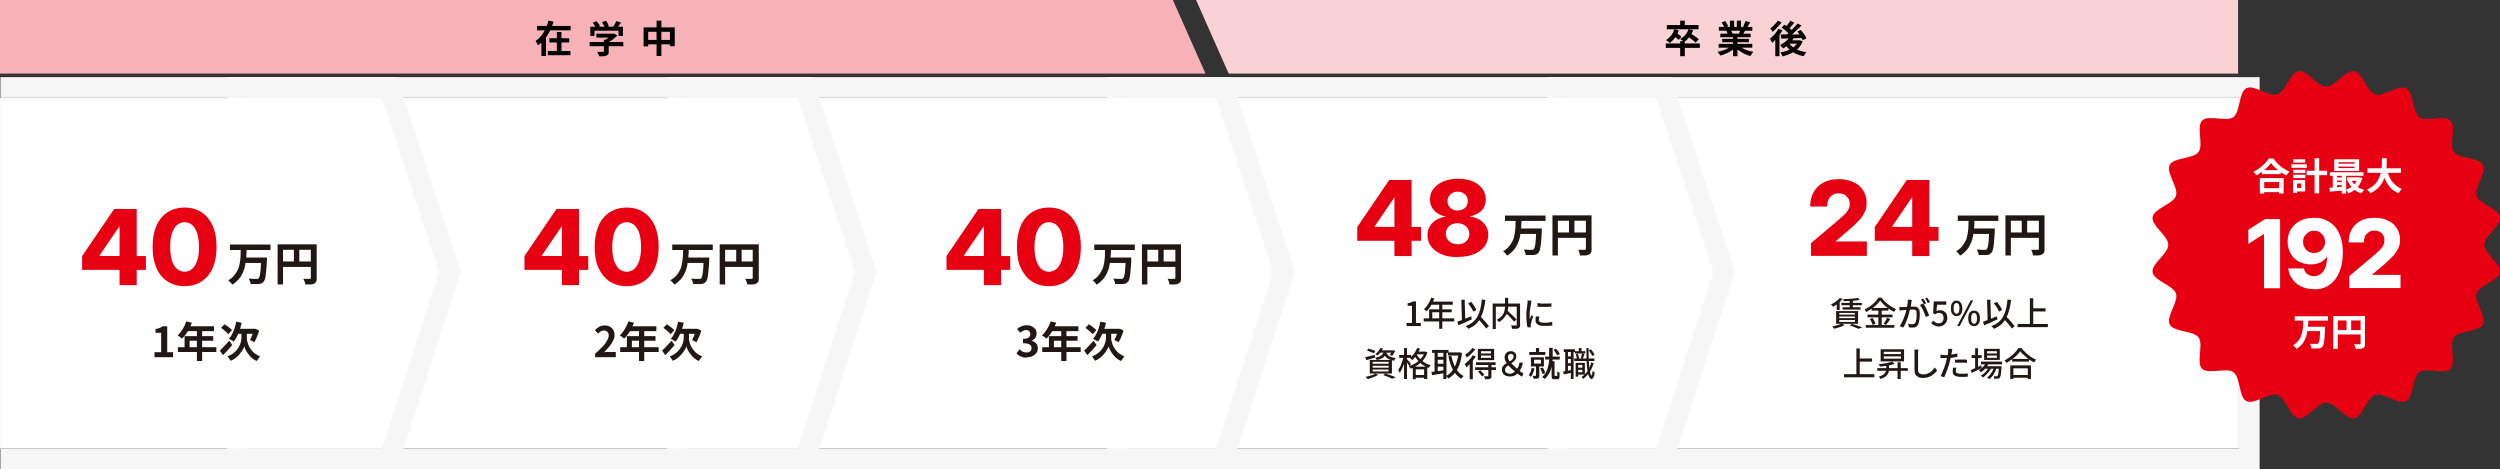 <?xml version="1.0" encoding="UTF-8"?>
<svg id="_レイヤー_2" xmlns="http://www.w3.org/2000/svg" version="1.1" viewBox="0 0 1196 224.5">
  <rect x="0" y="0" width="1196" height="224.5" fill="#333333" stroke="none"/>
  <!-- Generator: Adobe Illustrator 29.4.0, SVG Export Plug-In . SVG Version: 2.1.0 Build 152)  -->
  <defs>
    <style>
      .st0 {
        fill: #fad1d4;
      }

      .st1 {
        fill: #211815;
      }

      .st2 {
        fill: #f6f6f6;
      }

      .st3 {
        fill: none;
        stroke: #e60012;
        stroke-linecap: round;
        stroke-linejoin: round;
        stroke-width: 8.9px;
      }

      .st4 {
        fill: #fff;
      }

      .st5 {
        fill: #f7b2b8;
      }

      .st6 {
        fill: #e60012;
      }
    </style>
  </defs>
  <g id="menu">
    <g>
      <g>
        <rect class="st4" x="750.1" y="46.8" width="321" height="167.8"/>
        <path class="st2" d="M1071.1,46.8v167.8h-321V46.8h321M1081,36.9h-340.7v187.5h340.7V36.9h0Z"/>
      </g>
      <g>
        <polygon class="st4" points="792.3 214.6 539.6 214.6 539.6 46.8 792.3 46.8 819.7 130.1 792.3 214.6"/>
        <path class="st2" d="M792.3,46.8l27.4,83.3-27.4,84.5h-252.7V46.8h252.7M799.4,36.9h-269.7v187.5h269.7l2.2-6.8,27.4-84.5,1-3.1-1-3.1-27.4-83.3-2.2-6.8h0Z"/>
      </g>
      <g>
        <polygon class="st4" points="581.7 214.6 329.1 214.6 329.1 46.8 581.7 46.8 609.2 130.1 581.7 214.6"/>
        <path class="st2" d="M581.7,46.8l27.4,83.3-27.4,84.5h-252.7V46.8h252.7M588.9,36.9h-269.7v187.5h269.7l2.2-6.8,27.4-84.5,1-3.1-1-3.1-27.4-83.3-2.2-6.8h0Z"/>
      </g>
      <g>
        <polygon class="st4" points="381.6 214.6 118.5 214.6 118.5 46.8 381.6 46.8 409.1 130.1 381.6 214.6"/>
        <path class="st2" d="M381.6,46.8l27.4,83.3-27.4,84.5H118.5V46.8h263.1M388.8,36.9H108.7v187.5h280.1l2.2-6.8,27.4-84.5,1-3.1-1-3.1-27.4-83.3-2.2-6.8h0Z"/>
      </g>
      <polygon class="st5" points="576.7 35.2 0 35.2 0 0 561.1 0 576.7 35.2"/>
      <polygon class="st0" points="587.8 35.2 1070.7 35.2 1070.7 0 572.2 0 587.8 35.2"/>
      <g>
        <path d="M262.6,9.9l2.2.5c-.4,1.4-1,2.9-1.7,4.3-.7,1.4-1.5,2.7-2.4,3.9-1,1.2-2.1,2.3-3.4,3.1,0-.2-.2-.4-.3-.7s-.2-.5-.4-.8-.3-.5-.4-.6c.8-.5,1.6-1.2,2.2-1.9s1.3-1.5,1.8-2.4c.5-.9,1-1.8,1.3-2.7s.7-1.8.9-2.8h0ZM256.9,12.4h16.1v2.1h-16.1v-2.1ZM259,17.5h2.2v9.3h-2.2v-9.3ZM262.1,24.4h10.8v2h-10.8v-2ZM262.8,18.3h9.5v2h-9.5v-2ZM266.4,15.3h2.2v10.2h-2.2v-10.2Z"/>
        <path d="M282.1,20.1h16.1v2h-16.1v-2h0ZM282.3,12.8h15.7v4.4h-2.1v-2.5h-11.5v2.5h-2s0-4.4,0-4.4ZM283.5,10.9l1.8-.8c.3.4.6.8,1,1.2s.5.8.7,1.2l-1.9.9c-.1-.3-.4-.7-.6-1.2-.3-.5-.6-.9-.9-1.3h0ZM285.3,16.1h8.3v1.9h-8.3v-1.9ZM289,19h2.2v5.6c0,.5,0,1-.2,1.3-.2.3-.5.5-.9.7s-.9.2-1.5.3-1.2,0-2,0c0-.3-.2-.7-.4-1.1-.2-.4-.3-.8-.5-1,.4,0,.8,0,1.2,0,.4,0,.8,0,1,0s.5,0,.6,0c.2,0,.3,0,.4,0s0-.1,0-.2v-5.5h0ZM288,10.6l1.9-.7c.3.4.6.8.8,1.3s.5.9.6,1.3l-2,.8c-.1-.4-.3-.8-.5-1.3s-.5-1-.8-1.4h0ZM292.9,16.1h1c0-.1,1.4.9,1.4.9-.4.4-.9.9-1.4,1.3-.5.4-1.1.9-1.7,1.2-.6.4-1.2.7-1.8,1-.1-.2-.3-.4-.5-.7-.2-.2-.4-.5-.6-.6.5-.2.9-.5,1.4-.9.5-.3.9-.7,1.3-1,.4-.4.7-.7.9-1v-.4h0ZM294.8,10.1l2.3.7c-.4.6-.8,1.2-1.3,1.8-.4.6-.9,1.1-1.2,1.5l-1.8-.6c.2-.3.5-.6.7-1,.2-.4.5-.8.7-1.1s.4-.8.5-1.1h0Z"/>
        <path d="M307.9,13.1h14.9v9h-2.3v-6.9h-10.4v7h-2.2v-9.1ZM309,19.1h12.7v2.1h-12.7v-2.1ZM314.1,9.9h2.3v16.9h-2.3V9.9Z"/>
      </g>
      <g>
        <path d="M796.9,20.8h16.3v2.1h-16.3v-2.1ZM800.9,14l2.2.5c-.4,1.3-1,2.4-1.8,3.5-.7,1-1.6,1.9-2.5,2.6-.1-.1-.3-.3-.5-.5-.2-.2-.4-.4-.7-.5s-.4-.3-.6-.4c.9-.5,1.7-1.3,2.4-2.1s1.2-1.9,1.5-2.9h0ZM797.4,12h15.2v2h-15.2v-2ZM800.7,17.1l1.2-1.4c.3.2.6.3.9.6.3.2.6.4.9.7.3.2.5.4.7.6l-1.3,1.5c-.2-.2-.4-.4-.7-.6-.3-.2-.6-.5-.9-.7s-.6-.5-.9-.6h0ZM803.8,9.9h2.2v2.9h-2.2v-2.9ZM803.8,19.7h2.2v7.2h-2.2v-7.2ZM807.8,14l2.2.4c-.4,1.2-1,2.3-1.8,3.3s-1.6,1.8-2.6,2.4c-.1-.1-.3-.3-.5-.5-.2-.2-.4-.4-.7-.5-.2-.2-.4-.3-.6-.4.9-.5,1.7-1.1,2.4-1.9.7-.8,1.2-1.7,1.5-2.7h0ZM807.2,17.3l1.4-1.4c.4.3.9.6,1.4.9s1,.7,1.5,1c.5.4.9.7,1.2,1l-1.5,1.6c-.3-.3-.7-.6-1.1-1s-1-.7-1.5-1.1c-.5-.4-1-.7-1.4-1h0Z"/>
        <path d="M828.7,21.7l1.7.8c-.6.6-1.2,1.2-2,1.7-.8.5-1.7,1-2.6,1.4s-1.8.7-2.8,1c0-.2-.2-.4-.4-.6s-.3-.4-.5-.7-.3-.4-.5-.5c.9-.2,1.8-.4,2.7-.7s1.7-.6,2.5-1.1c.8-.4,1.4-.8,1.9-1.3h0ZM822.2,21h16.1v1.8h-16.1v-1.8ZM822.3,12.9h16v1.8h-16v-1.8ZM823,16.1h14.5v1.7h-14.5v-1.7ZM823.6,10.7l1.8-.6c.3.4.5.8.8,1.3.3.5.5.9.6,1.2l-1.9.7c0-.4-.3-.8-.5-1.3s-.5-.9-.8-1.4h0ZM823.9,18.6h12.8v1.6h-12.8v-1.6ZM825.9,14.7l2.1-.3c.2.2.3.5.5.9.2.3.3.6.3.8l-2.2.4c0-.2-.2-.5-.3-.9s-.3-.6-.4-.9h0ZM827.6,9.9h2v3.8h-2v-3.8ZM829.1,17h2.1v9.9h-2.1v-9.9ZM831.7,21.7c.4.4.8.7,1.3,1,.5.3,1.1.6,1.7.9s1.3.5,2,.7,1.4.3,2.1.5c-.2.2-.3.4-.5.6-.2.2-.4.5-.5.7s-.3.5-.4.7c-.7-.2-1.4-.4-2.1-.7s-1.3-.6-2-1c-.6-.4-1.2-.8-1.8-1.2-.5-.4-1-.9-1.5-1.4l1.7-.7h0ZM830.9,9.9h2v3.7h-2v-3.7ZM832.7,13.9l2.3.5c-.2.4-.5.8-.7,1.2-.2.4-.4.7-.6,1l-1.8-.5c.2-.3.3-.7.5-1.1s.3-.8.4-1.1h0ZM835.1,10.1l2.2.5c-.3.5-.6,1-.8,1.4s-.5.9-.8,1.2l-1.8-.5c.1-.2.3-.5.4-.8.1-.3.3-.6.4-.9s.2-.6.3-.9h0Z"/>
        <path d="M850.8,13.8l1.9.7c-.4.7-.8,1.4-1.4,2.2-.5.7-1.1,1.4-1.7,2.1-.6.6-1.2,1.2-1.8,1.7,0-.2-.2-.4-.3-.6s-.3-.5-.4-.8c-.2-.3-.3-.5-.4-.6.5-.4,1-.8,1.5-1.3s1-1,1.4-1.6c.4-.6.8-1.1,1.1-1.7h0ZM850.4,9.9l1.9.8c-.4.5-.8,1-1.3,1.6s-1,1.1-1.5,1.6c-.5.5-1,.9-1.5,1.3,0-.1-.2-.3-.3-.5-.1-.2-.3-.4-.4-.6-.1-.2-.3-.4-.4-.5.4-.3.9-.7,1.3-1.1s.9-.8,1.3-1.3c.4-.4.7-.9,1-1.3h0ZM849.3,17.7l1.8-1.8h.2v11h-2v-9.2ZM856.3,17.4l1.9.6c-.4.7-.8,1.4-1.4,2s-1.2,1.2-1.8,1.8-1.3,1-2,1.4c0-.1-.2-.3-.4-.5s-.3-.4-.5-.6-.3-.4-.5-.5c.9-.5,1.8-1.1,2.7-1.8s1.5-1.5,2-2.4h0ZM860.3,19.3h.8c0,0,1.3.5,1.3.5-.4,1-.9,1.9-1.6,2.7-.6.8-1.4,1.5-2.2,2-.8.6-1.8,1.1-2.8,1.5-1,.4-2,.7-3.1,1,0-.3-.2-.6-.4-1s-.4-.7-.6-.9c1-.2,1.9-.4,2.8-.7s1.7-.7,2.5-1.1,1.4-1,2-1.6c.6-.6,1-1.3,1.3-2v-.3h0ZM851.9,16.5c.9,0,1.9,0,3,0,1.1,0,2.3,0,3.6,0,1.3,0,2.5,0,3.8,0v1.7c-1.3,0-2.5,0-3.7.1-1.2,0-2.4,0-3.5.1s-2.1,0-3,0l-.2-1.9h0ZM852.3,13.2l1.3-1.4c.4.3.9.6,1.4.9s1,.7,1.4,1,.8.7,1,1l-1.4,1.6c-.2-.3-.6-.6-1-1s-.9-.7-1.3-1.1c-.5-.4-.9-.7-1.4-1h0ZM859.9,11.2l1.9,1c-.6.7-1.3,1.4-2.1,2.1-.7.7-1.5,1.4-2.2,2-.8.6-1.5,1.2-2.1,1.7l-1.4-.9c.5-.4,1-.8,1.6-1.3.5-.5,1.1-1,1.6-1.5.5-.5,1-1.1,1.5-1.6.5-.5.9-1,1.3-1.5h0ZM855.7,20.4c.5.8,1.2,1.5,2,2.1s1.8,1.2,2.9,1.6,2.3.7,3.6.9c-.2.2-.3.3-.5.6s-.3.4-.5.7c-.1.2-.3.4-.4.6-1.4-.3-2.6-.7-3.7-1.2s-2.1-1.2-3-2c-.9-.8-1.6-1.7-2.2-2.8l1.7-.5h0ZM856.5,9.9l1.9,1c-.5.6-1,1.1-1.5,1.7-.5.6-1,1.1-1.4,1.4l-1.5-.9c.3-.3.6-.6.9-1s.6-.8.9-1.1c.3-.4.5-.8.7-1.1h0ZM856.1,19.3h4.8v1.6h-6.3l1.4-1.6ZM859.7,15.2l1.7-.9c.4.4.7.8,1.1,1.3.4.5.7.9,1,1.4s.5.9.7,1.3l-1.8,1c-.1-.4-.3-.8-.6-1.3-.3-.5-.6-1-.9-1.5-.3-.5-.7-.9-1-1.4h0Z"/>
      </g>
      <g>
        <path class="st1" d="M284.7,170.9v-1.7c1.4-1.2,2.5-2.3,3.5-3.3s1.7-2,2.2-2.9.8-1.7.8-2.5,0-.9-.3-1.3-.4-.6-.8-.8-.7-.3-1.2-.3-1,.1-1.5.4-.9.7-1.2,1.1l-1.6-1.6c.7-.8,1.4-1.3,2.1-1.7s1.6-.6,2.6-.6,1.8.2,2.5.6,1.2.9,1.6,1.6.6,1.5.6,2.4-.2,1.8-.7,2.7-1,1.9-1.8,2.8-1.6,1.8-2.5,2.7c.4,0,.8-.1,1.2-.1s.8,0,1.2,0h3.2v2.5h-9.9,0Z"/>
        <path class="st1" d="M300.8,153.8l2.5.6c-.4,1-.8,1.9-1.3,2.9s-1,1.8-1.6,2.6c-.6.8-1.1,1.5-1.8,2.1-.2-.1-.4-.3-.6-.5-.2-.2-.5-.4-.8-.6-.3-.2-.5-.3-.7-.5.6-.5,1.2-1.1,1.7-1.9s1-1.5,1.4-2.3.8-1.7,1.1-2.6h0ZM296.7,166.1h18.4v2.3h-18.4v-2.3ZM299.9,160.8h13.7v2.2h-11.3v4.2h-2.4v-6.4ZM301.3,156.1h12.7v2.3h-13.9l1.2-2.3ZM305.7,157.3h2.5v15.4h-2.5v-15.4Z"/>
        <path class="st1" d="M316.7,167.8c.4-.4.8-.8,1.3-1.3s1-1.1,1.6-1.7,1.1-1.2,1.7-1.8l1.4,2.1c-.7.8-1.4,1.6-2.2,2.5s-1.5,1.6-2.2,2.3l-1.5-2.1h0ZM317.3,156.9l1.7-1.8c.4.3.9.6,1.3.9s.9.7,1.3,1c.4.3.7.7,1,.9l-1.8,2c-.2-.3-.5-.6-.9-1-.4-.4-.8-.7-1.3-1.1-.5-.4-.9-.7-1.3-1h0ZM328.3,159.6h1.3v2.2c0,.4,0,.9.2,1.5.1.6.3,1.2.6,1.9.3.6.6,1.3,1.1,1.9s1,1.3,1.8,1.9,1.6,1.1,2.6,1.5c-.2.2-.3.4-.5.7s-.4.5-.6.8c-.2.3-.3.5-.5.7-.7-.3-1.4-.7-2-1.2s-1.1-.9-1.5-1.5-.8-1-1.2-1.6c-.3-.5-.6-1-.8-1.5s-.3-.9-.4-1.3c0,.4-.2.8-.5,1.2s-.5,1-.9,1.5-.8,1-1.3,1.6c-.5.5-1.1,1-1.7,1.5s-1.4.9-2.2,1.2c0-.2-.2-.4-.4-.7s-.4-.5-.5-.8-.4-.4-.5-.6c1.1-.4,2-.9,2.8-1.5.8-.6,1.4-1.2,1.9-1.9.5-.7.9-1.3,1.2-2s.5-1.3.6-1.9.2-1.1.2-1.6v-2.2h1.3ZM324.6,153.9l2.5.5c-.2,1.2-.6,2.3-1,3.4s-.8,2.1-1.3,3.1-1,1.8-1.5,2.5c-.2-.1-.4-.3-.7-.4s-.6-.3-.9-.5c-.3-.1-.5-.3-.8-.4.6-.6,1.1-1.4,1.5-2.2s.9-1.8,1.2-2.8c.3-1,.6-2.1.8-3.1ZM325.5,157.3h8.2v2.4h-9.4l1.2-2.4ZM332.9,157.3h.8c0-.1,1.8.9,1.8.9-.2.7-.4,1.3-.7,2s-.5,1.3-.8,1.9c-.3.6-.6,1.1-.8,1.6-.2,0-.4-.2-.6-.3s-.5-.2-.8-.4-.5-.2-.7-.3c.2-.4.4-.9.7-1.5s.5-1.1.6-1.8.3-1.2.5-1.7v-.5h0Z"/>
      </g>
      <g>
        <g>
          <path class="st1" d="M326.7,119.2h2.8c0,1.2-.1,2.5-.2,3.8-.1,1.3-.3,2.5-.5,3.8s-.6,2.4-1.1,3.6c-.5,1.1-1.1,2.2-2,3.2s-1.9,1.9-3.1,2.6c-.2-.4-.5-.7-.8-1.1-.4-.4-.7-.7-1.1-1,1.2-.7,2.1-1.4,2.9-2.3.7-.9,1.3-1.8,1.8-2.8s.7-2,.9-3.1.3-2.2.4-3.3c0-1.1.1-2.2.1-3.3h0ZM321.6,117h19.4v2.6h-19.4v-2.6ZM328.6,123.2h8.8v2.6h-8.8v-2.6ZM336.5,123.2h2.8c0,.3,0,.5,0,.7s0,.3,0,.5c0,1.7-.2,3.2-.3,4.4-.1,1.2-.2,2.2-.3,3-.1.8-.3,1.5-.4,1.9-.2.5-.4.9-.6,1.1-.3.4-.7.6-1,.8-.4.1-.8.2-1.3.3-.4,0-1,0-1.7,0s-1.4,0-2.1,0c0-.4-.1-.8-.3-1.3s-.4-.9-.6-1.3c.8,0,1.5.1,2.2.1s1.2,0,1.5,0,.4,0,.6,0,.3-.1.4-.2c.2-.2.4-.7.6-1.4.1-.7.3-1.7.4-3.1s.2-3,.3-5.1v-.4h0Z"/>
          <path class="st1" d="M344.3,116.9h17.2v2.6h-14.6v16.6h-2.6v-19.2ZM345.8,125.1h15.9v2.6h-15.9v-2.6ZM352.2,118.3h2.6v8.1h-2.6v-8.1ZM360.3,116.9h2.7v16.2c0,.7,0,1.3-.3,1.7-.2.4-.5.7-1,.9-.5.2-1,.4-1.7.4s-1.5,0-2.5,0c0-.2-.1-.5-.2-.9s-.2-.6-.4-1c-.1-.3-.3-.6-.4-.8.4,0,.9,0,1.3,0s.8,0,1.1,0h.7c.2,0,.4,0,.4-.1s.1-.2.1-.4v-16.1h0Z"/>
        </g>
        <g>
          <path class="st6" d="M250.9,129.2v-6.7l15.3-22.5h5.6v8.3h-3.1l-9.6,14.1h0c0,.1,22.3.1,22.3.1v6.6h-30.5ZM268.8,136.4v-12.2s0-24.2,0-24.2h8.2v36.4h-8.2Z"/>
          <path class="st6" d="M299.8,136.9c-3.2,0-5.9-.8-8.2-2.3-2.3-1.5-4-3.7-5.3-6.5s-1.8-6.1-1.8-10,.6-7.2,1.8-10c1.2-2.8,3-5,5.3-6.5s5-2.3,8.2-2.3,6,.8,8.2,2.3c2.3,1.5,4,3.7,5.3,6.5,1.2,2.8,1.8,6.1,1.8,10s-.6,7.2-1.8,10-3,4.9-5.3,6.5c-2.3,1.5-5,2.3-8.2,2.3ZM299.8,130c1.5,0,2.7-.5,3.7-1.4,1-.9,1.8-2.3,2.4-4.1.5-1.8.8-3.9.8-6.3s-.3-4.6-.8-6.4c-.5-1.8-1.4-3.1-2.4-4.1-1-.9-2.3-1.4-3.7-1.4s-2.7.5-3.7,1.4c-1,.9-1.8,2.3-2.4,4.1-.5,1.8-.8,3.9-.8,6.4s.3,4.6.8,6.3,1.4,3.1,2.4,4.1c1,.9,2.3,1.4,3.7,1.4Z"/>
        </g>
      </g>
      <g>
        <path class="st1" d="M491.2,171.1c-.8,0-1.5,0-2.1-.3-.6-.2-1.2-.4-1.6-.7-.5-.3-.9-.7-1.2-1.1l1.4-1.9c.5.4,1,.8,1.5,1.1.5.3,1.1.4,1.8.4s1,0,1.3-.2c.4-.2.7-.4.9-.7s.3-.7.3-1.1-.1-.9-.4-1.3-.6-.6-1.2-.8-1.4-.3-2.5-.3v-2.1c.9,0,1.6-.1,2.1-.3.5-.2.9-.5,1.1-.8s.3-.7.3-1.2-.2-1-.5-1.4c-.4-.3-.8-.5-1.5-.5s-1,.1-1.5.4c-.5.2-.9.6-1.3.9l-1.5-1.8c.6-.6,1.3-1,2.1-1.3s1.5-.5,2.4-.5,1.8.1,2.5.5,1.3.8,1.7,1.3.6,1.3.6,2.1-.2,1.5-.6,2.1-1,1-1.8,1.3h0c.5.2,1,.5,1.5.8.5.3.8.7,1.1,1.2s.4,1.1.4,1.7-.2,1.7-.7,2.3-1.1,1.1-1.9,1.5-1.7.5-2.6.5Z"/>
        <path class="st1" d="M502.8,153.8l2.5.6c-.4,1-.8,1.9-1.3,2.9s-1,1.8-1.6,2.6-1.1,1.5-1.8,2.1c-.2-.1-.4-.3-.6-.5-.2-.2-.5-.4-.8-.6-.3-.2-.5-.3-.7-.5.6-.5,1.2-1.1,1.7-1.9s1-1.5,1.4-2.3.8-1.7,1.1-2.6h0ZM498.6,166.1h18.4v2.3h-18.4v-2.3ZM501.8,160.8h13.7v2.2h-11.3v4.2h-2.4v-6.4ZM503.2,156.1h12.7v2.3h-13.9l1.2-2.3h0ZM507.7,157.3h2.5v15.4h-2.5v-15.4Z"/>
        <path class="st1" d="M518.6,167.8c.4-.4.8-.8,1.3-1.3s1-1.1,1.6-1.7,1.1-1.2,1.7-1.8l1.4,2.1c-.7.8-1.4,1.6-2.2,2.5s-1.5,1.6-2.2,2.3l-1.5-2.1ZM519.2,156.9l1.7-1.8c.4.3.8.6,1.3.9s.9.7,1.3,1,.7.7,1,.9l-1.8,2c-.2-.3-.5-.6-.9-1s-.8-.7-1.3-1.1-.9-.7-1.3-1ZM530.3,159.6h1.3v2.2c0,.4,0,.9.2,1.5s.3,1.2.6,1.9c.3.6.6,1.3,1.1,1.9s1,1.3,1.8,1.9,1.6,1.1,2.6,1.5c-.2.2-.3.4-.5.7s-.4.5-.6.8c-.2.3-.3.5-.5.7-.7-.3-1.4-.7-2-1.2s-1.1-.9-1.5-1.5c-.5-.5-.8-1-1.2-1.6-.3-.5-.6-1-.8-1.5s-.3-.9-.4-1.3c0,.4-.2.8-.5,1.2s-.5,1-.9,1.5-.8,1-1.3,1.6-1.1,1-1.7,1.5-1.4.9-2.2,1.2c0-.2-.2-.4-.4-.7s-.4-.5-.5-.8-.3-.4-.5-.6c1.1-.4,2-.9,2.8-1.5.8-.6,1.4-1.2,1.9-1.9s.9-1.3,1.2-2,.5-1.3.6-1.9.2-1.1.2-1.6v-2.2h1.3ZM526.6,153.9l2.5.5c-.2,1.2-.6,2.3-1,3.4s-.8,2.1-1.3,3.1c-.5.9-1,1.8-1.5,2.5-.2-.1-.4-.3-.7-.4s-.6-.3-.9-.5-.5-.3-.8-.4c.6-.6,1.1-1.4,1.5-2.2s.9-1.8,1.2-2.8c.3-1,.6-2.1.8-3.1ZM527.4,157.3h8.2v2.4h-9.4l1.2-2.4h0ZM534.9,157.3h.8c0-.1,1.8.9,1.8.9-.2.7-.4,1.3-.7,2s-.5,1.3-.8,1.9c-.3.6-.6,1.1-.8,1.6-.2,0-.4-.2-.6-.3s-.5-.2-.8-.4-.5-.2-.7-.3c.2-.4.4-.9.7-1.5s.5-1.1.6-1.8.3-1.2.5-1.7v-.5h0Z"/>
      </g>
      <g>
        <g>
          <path class="st1" d="M528.7,119.2h2.8c0,1.2-.1,2.5-.2,3.8,0,1.3-.3,2.5-.5,3.8s-.6,2.4-1.1,3.6c-.5,1.1-1.1,2.2-2,3.2s-1.9,1.9-3.1,2.6c-.2-.4-.5-.7-.8-1.1-.4-.4-.7-.7-1.1-1,1.2-.7,2.1-1.4,2.8-2.3s1.3-1.8,1.8-2.8.7-2,.9-3.1.3-2.2.4-3.3c0-1.1,0-2.2.1-3.3h0ZM523.5,117h19.4v2.6h-19.4v-2.6ZM530.6,123.2h8.8v2.6h-8.8v-2.6ZM538.4,123.2h2.8c0,.3,0,.5,0,.7s0,.3,0,.5c0,1.7-.2,3.2-.3,4.4,0,1.2-.2,2.2-.3,3-.1.8-.3,1.5-.4,1.9-.2.5-.3.9-.6,1.1-.3.4-.7.6-1,.8-.4.1-.8.2-1.3.3-.4,0-1,0-1.7,0s-1.4,0-2.1,0c0-.4-.1-.8-.3-1.3s-.4-.9-.6-1.3c.8,0,1.5.1,2.2.1s1.2,0,1.5,0,.4,0,.6,0c.2,0,.3-.1.4-.2.2-.2.4-.7.6-1.4.2-.7.3-1.7.4-3.1s.2-3,.3-5.1v-.4h0Z"/>
          <path class="st1" d="M546.3,116.9h17.2v2.6h-14.6v16.6h-2.6v-19.2ZM547.7,125.1h15.9v2.6h-15.9v-2.6ZM554.1,118.3h2.6v8.1h-2.6v-8.1ZM562.3,116.9h2.7v16.2c0,.7,0,1.3-.3,1.7-.2.4-.5.7-1,.9-.5.2-1,.4-1.7.4s-1.5,0-2.5,0c0-.2-.1-.5-.2-.9s-.2-.6-.3-1c-.1-.3-.3-.6-.4-.8.4,0,.8,0,1.3,0s.8,0,1.2,0h.7c.2,0,.3,0,.4-.1s.1-.2.1-.4v-16.1h0Z"/>
        </g>
        <g>
          <path class="st6" d="M452.8,129.2v-6.7l15.3-22.5h5.6v8.3h-3.1l-9.6,14.1h0c0,.1,22.3.1,22.3.1v6.6h-30.5ZM470.7,136.4v-12.2s0-24.2,0-24.2h8.2v36.4h-8.2Z"/>
          <path class="st6" d="M501.8,136.9c-3.2,0-5.9-.8-8.2-2.3-2.3-1.5-4-3.7-5.3-6.5s-1.8-6.1-1.8-10,.6-7.2,1.8-10c1.2-2.8,3-5,5.3-6.5s5-2.3,8.2-2.3,5.9.8,8.2,2.3c2.3,1.5,4,3.7,5.3,6.5,1.2,2.8,1.8,6.1,1.8,10s-.6,7.2-1.8,10c-1.2,2.8-3,4.9-5.3,6.5-2.3,1.5-5,2.3-8.2,2.3h0ZM501.8,130c1.4,0,2.7-.5,3.7-1.4,1-.9,1.8-2.3,2.4-4.1.5-1.8.8-3.9.8-6.3s-.3-4.6-.8-6.4c-.5-1.8-1.3-3.1-2.4-4.1-1-.9-2.3-1.4-3.7-1.4s-2.7.5-3.7,1.4c-1,.9-1.8,2.3-2.4,4.1-.5,1.8-.8,3.9-.8,6.4s.3,4.6.8,6.3,1.4,3.1,2.4,4.1c1,.9,2.3,1.4,3.7,1.4h0Z"/>
        </g>
      </g>
      <g>
        <path class="st1" d="M672.9,156v-1.5h2.6v-8.2h-2.1v-1.2c.5-.1,1-.2,1.5-.4.4-.1.8-.3,1.1-.5h1.4v10.3h2.3v1.5h-6.7Z"/>
        <path class="st1" d="M681.1,152.3h14.6v1.5h-14.6v-1.5ZM684.7,142.4l1.5.4c-.3.8-.7,1.5-1,2.3-.4.8-.8,1.4-1.3,2.1s-.9,1.2-1.4,1.7c0,0-.2-.2-.4-.3-.2-.1-.3-.2-.5-.4-.2-.1-.3-.2-.4-.3.5-.4,1-.9,1.4-1.5s.8-1.2,1.2-1.9.7-1.4.9-2.1h0ZM683.7,148h10.8v1.4h-9.3v3.6h-1.5v-5h0ZM684.7,144.3h10.3v1.5h-11l.7-1.5h0ZM688.5,145.1h1.5v12.2h-1.5v-12.2Z"/>
        <path class="st1" d="M697.2,153.9c.5-.2,1.2-.4,1.9-.7.7-.3,1.5-.6,2.3-.9.8-.3,1.6-.7,2.4-1l.3,1.5c-.7.3-1.5.6-2.2,1s-1.5.7-2.2,1-1.4.6-2,.8l-.5-1.6h0ZM699.1,143.4h1.6c0,0,.3,10.4.3,10.4h-1.6c0,0-.3-10.4-.3-10.4ZM708.9,143.3l1.7.2c-.2,1.8-.5,3.5-.9,4.9s-.9,2.7-1.5,3.9c-.6,1.1-1.4,2.1-2.3,2.9-.9.8-2.1,1.5-3.5,2.1,0-.1-.2-.2-.3-.4s-.3-.3-.5-.5c-.2-.2-.3-.3-.4-.4,1.3-.5,2.5-1.1,3.4-1.9s1.7-1.6,2.2-2.7c.6-1,1-2.2,1.4-3.6.3-1.4.6-2.9.7-4.6h0ZM702.4,145.1l1.4-.7c.3.4.7.8,1,1.3.3.5.6.9.9,1.4s.5.9.6,1.2l-1.5.8c-.1-.4-.3-.8-.6-1.3s-.5-.9-.9-1.4c-.3-.5-.7-.9-1-1.3h0ZM706.7,152.1l1.2-1c.4.4.8.8,1.2,1.2.4.4.8.9,1.2,1.3s.8.9,1.1,1.3c.3.4.6.8.9,1.1l-1.3,1.2c-.2-.3-.5-.7-.8-1.1s-.7-.9-1.1-1.3c-.4-.5-.8-.9-1.2-1.4-.4-.4-.8-.9-1.2-1.3h0Z"/>
        <path class="st1" d="M714.1,145.2h12.2v1.5h-10.7v10.7h-1.5v-12.2ZM719.9,142.5h1.6v3.4c0,.5,0,1.1,0,1.6,0,.6-.2,1.1-.3,1.7s-.4,1.2-.8,1.7-.8,1.1-1.3,1.7c-.5.5-1.2,1-2,1.5,0-.1-.2-.2-.3-.4-.1-.1-.3-.3-.4-.4s-.3-.2-.4-.3c.8-.4,1.4-.8,1.9-1.3s.9-.9,1.2-1.4.5-1,.6-1.5.2-1,.3-1.5,0-.9,0-1.4v-3.4h0ZM719.7,149.2l1.2-.8c.4.3.8.7,1.2,1.1s.8.8,1.3,1.2c.4.4.8.8,1.2,1.2.4.4.7.7.9,1l-1.2,1c-.2-.3-.5-.7-.9-1.1s-.7-.8-1.1-1.2c-.4-.4-.8-.8-1.2-1.2s-.8-.8-1.2-1.1h0ZM725.7,145.2h1.5v10.3c0,.4,0,.8-.2,1-.1.2-.3.4-.6.6-.3.1-.7.2-1.2.2s-1.1,0-1.8,0c0-.1,0-.3-.1-.5s-.1-.4-.2-.6-.1-.3-.2-.5c.3,0,.7,0,1,0s.6,0,.9,0h.5c.2,0,.2,0,.3-.1,0,0,0-.1,0-.3v-10.3h0Z"/>
        <path class="st1" d="M732.7,143.8c0,.1,0,.2-.1.4s0,.3-.1.5c0,.2,0,.3,0,.4,0,.3-.1.6-.2,1,0,.4-.1.8-.2,1.2s-.1.9-.2,1.3-.1.9-.1,1.3,0,.8,0,1.2,0,.6,0,.8,0,.6,0,.9c0-.2.2-.4.3-.7,0-.2.2-.5.3-.7,0-.2.2-.4.3-.6l.8.6c-.1.4-.3.8-.5,1.3-.2.5-.3.9-.4,1.4s-.2.8-.3,1.1c0,.1,0,.2,0,.4,0,.1,0,.3,0,.4v.3c0,.1,0,.2,0,.3h-1.5c-.2-.4-.3-1.2-.4-2.1-.1-.9-.2-1.9-.2-3s0-1.2,0-1.8.1-1.2.2-1.8c0-.6.2-1.1.2-1.6,0-.5.1-.9.2-1.2,0-.2,0-.4,0-.7,0-.2,0-.5,0-.7l1.8.2h0ZM736.4,151.6c0,.3-.1.5-.2.8,0,.2,0,.4,0,.7s0,.4.1.5.2.3.4.4.4.2.8.3c.3,0,.7.1,1.2.1.7,0,1.4,0,2-.1s1.3-.2,1.9-.3v1.7c-.5.1-1.1.2-1.7.2-.7,0-1.4,0-2.3,0-1.4,0-2.4-.2-3-.7-.7-.4-1-1.1-1-1.8s0-.6,0-.9.1-.7.2-1.1h1.4c0,.1,0,.1,0,.1ZM735.5,145c.5,0,1,.1,1.6.2s1.2,0,1.8,0,1.2,0,1.8,0,1.1,0,1.5-.1v1.6c-.5,0-1,0-1.5.1-.6,0-1.2,0-1.8,0s-1.2,0-1.8,0c-.6,0-1.1,0-1.6-.1v-1.6Z"/>
        <path class="st1" d="M653.1,170.9c.6-.1,1.3-.3,2.1-.5s1.6-.4,2.5-.6l.2,1.2c-.7.2-1.4.4-2.2.7-.7.2-1.4.4-2,.6l-.6-1.3h0ZM657.9,178.7l1.4.6c-.4.3-.9.5-1.5.8-.6.3-1.2.5-1.8.7-.6.2-1.2.4-1.7.6,0-.1-.2-.2-.3-.4-.1-.1-.3-.3-.4-.4-.1-.1-.3-.2-.4-.3.5-.1,1.1-.2,1.7-.4s1.1-.3,1.7-.5c.5-.2,1-.4,1.3-.6h0ZM653.9,167.8l.7-1c.4,0,.8.2,1.2.3.4.1.8.3,1.2.4.4.1.7.3,1,.4l-.7,1.1c-.2-.1-.6-.3-1-.4s-.8-.3-1.2-.5c-.4-.2-.8-.3-1.2-.4h0ZM655.3,172.2h10.6v6.5h-10.6v-6.5ZM656.7,173.1v.9h7.6v-.9h-7.6ZM656.7,175v.9h7.6v-.9h-7.6ZM656.7,176.8v.9h7.6v-.9h-7.6ZM660.2,166.5l1.4.2c-.3.6-.6,1.2-1.1,1.8s-.9,1.1-1.5,1.6c-.1-.1-.3-.3-.5-.4s-.4-.2-.6-.3c.6-.4,1.1-.9,1.5-1.4s.7-1,.9-1.5h0ZM661.9,168h1.4c0,.6-.2,1.1-.4,1.5s-.5.9-.8,1.2c-.3.4-.8.6-1.4.9s-1.3.5-2.1.6c0-.2-.2-.4-.3-.6-.1-.2-.3-.4-.4-.5.8-.1,1.4-.3,1.9-.5s.9-.4,1.2-.7c.3-.3.5-.6.7-.9.2-.3.3-.7.3-1.2h0ZM660.1,167.6h6.3v1.1h-7.2l.9-1.1h0ZM661.6,179.5l1.2-.8c.6.2,1.2.4,1.8.6.6.2,1.2.4,1.7.6.5.2,1,.4,1.4.6l-1.7.7c-.3-.2-.7-.4-1.2-.6s-1-.4-1.5-.6-1.1-.4-1.7-.6h0ZM663.2,168.3c0,.3.2.6.3.9.2.3.4.6.7.9.3.3.8.5,1.3.7.6.2,1.3.4,2.2.5-.1.1-.3.4-.4.6-.2.2-.3.5-.3.7-1-.2-1.8-.4-2.4-.7s-1.1-.6-1.5-1c-.4-.4-.6-.8-.8-1.2s-.3-.8-.4-1.3h1.2q0-.1,0-.1ZM666,167.6h.5c0,0,1,.2,1,.2-.2.4-.5.9-.7,1.3s-.5.8-.8,1.1l-1.2-.4c.2-.3.5-.6.7-.9.2-.4.4-.7.6-1.1v-.2Z"/>
        <path class="st1" d="M671.6,170.8l.9.3c-.1.6-.3,1.3-.5,2s-.4,1.4-.7,2-.5,1.3-.8,1.8-.6,1.1-.9,1.5c0-.2-.2-.4-.3-.7-.2-.3-.3-.5-.4-.7.3-.4.5-.8.8-1.3s.5-1,.7-1.6c.2-.6.4-1.1.6-1.7.2-.6.3-1.1.5-1.7h0ZM669.4,169.8h5.7v1.4h-5.7v-1.4ZM671.7,166.5h1.4v14.8h-1.4v-14.8ZM673,171.7c0,.1.2.3.4.5s.4.5.6.7c.2.3.4.5.6.7.2.2.3.4.4.5l-.8,1.1c0-.2-.2-.4-.4-.7-.2-.3-.3-.5-.5-.8-.2-.3-.4-.6-.5-.8-.2-.3-.3-.5-.4-.6l.7-.7h0ZM681.5,168.2h.5c0,0,.9.4.9.4-.3,1-.8,1.9-1.3,2.7-.5.8-1.2,1.6-1.9,2.2s-1.5,1.2-2.3,1.7-1.7.9-2.5,1.2c0-.2-.2-.4-.4-.6s-.3-.4-.5-.6c.8-.3,1.6-.6,2.4-1,.8-.4,1.5-.9,2.2-1.5s1.2-1.2,1.8-1.9.9-1.5,1.2-2.3v-.2ZM677.9,166.4l1.4.4c-.3.7-.6,1.4-1,2.1-.4.7-.8,1.3-1.3,1.9-.5.6-.9,1.1-1.4,1.5,0-.1-.2-.2-.3-.3s-.3-.3-.4-.4c-.2-.1-.3-.2-.4-.3.7-.6,1.4-1.3,2-2.1.6-.9,1.1-1.8,1.5-2.7h0ZM676,175.4h6.8v5.9h-1.5v-4.6h-4v4.7h-1.4v-5.9ZM677.5,169.1c.3.7.8,1.5,1.5,2.2s1.4,1.4,2.3,2,1.9,1.1,3.1,1.4c0,.1-.2.2-.3.4s-.2.3-.3.5-.2.3-.3.4c-1.2-.4-2.2-1-3.1-1.6s-1.7-1.4-2.3-2.2c-.7-.8-1.2-1.6-1.5-2.4l1.1-.6h0ZM676.6,179.4h5.6v1.3h-5.6v-1.3ZM677.5,168.2h4.4v1.3h-4.4v-1.3Z"/>
        <path class="st1" d="M684.8,177.9c.5,0,1.1-.1,1.8-.2.7,0,1.4-.2,2.2-.3.8-.1,1.5-.2,2.3-.3v1.4c-1,.2-2.1.3-3.1.5-1.1.2-2,.3-2.9.5l-.3-1.5h0ZM685.1,167.4h7.9v1.4h-7.9v-1.4ZM686.3,168h1.5v10.4h-1.5v-10.4h0ZM687.1,170.7h4v1.4h-4v-1.4ZM687.1,174h4v1.4h-4v-1.4ZM690.5,168h1.5v13.3h-1.5v-13.3ZM697.9,168.6h.5c0,0,1,.2,1,.2-.2,2.1-.6,4-1.2,5.6-.6,1.6-1.3,2.9-2.2,4-.9,1.1-1.9,2-3.1,2.7-.1-.2-.3-.4-.5-.7s-.4-.4-.5-.6c1.1-.6,2-1.3,2.8-2.4s1.5-2.2,2-3.7.9-3.1,1.1-4.9v-.3h0ZM692.7,168.6h5.7v1.5h-5.7v-1.5ZM694.3,170.1c.3,1.5.7,2.9,1.2,4.1.5,1.3,1.1,2.4,1.9,3.4.8,1,1.7,1.7,2.8,2.3-.1.1-.2.2-.4.4-.1.1-.3.3-.4.5-.1.1-.2.3-.3.4-1.1-.7-2.1-1.5-2.9-2.6s-1.5-2.3-2-3.6c-.5-1.4-1-2.9-1.3-4.5l1.4-.3h0Z"/>
        <path class="st1" d="M704.7,170l1.3.5c-.4.6-.8,1.3-1.3,1.9-.5.6-1,1.2-1.6,1.8s-1.1,1.1-1.6,1.5c0-.1-.1-.3-.2-.5s-.2-.4-.3-.6-.2-.4-.3-.5c.5-.3,1-.7,1.5-1.2.5-.5.9-.9,1.4-1.5.4-.5.8-1.1,1.1-1.6h0ZM704.4,166.5l1.4.6c-.3.5-.7.9-1.2,1.4s-.9.9-1.4,1.4c-.5.4-1,.8-1.5,1.1,0-.1-.1-.3-.2-.4,0-.1-.2-.3-.3-.5,0-.1-.2-.3-.3-.4.4-.3.9-.6,1.3-.9s.8-.7,1.2-1.1.7-.8.9-1.1h0ZM703.2,173.2l1.4-1.4h0v9.6h-1.5v-8.1h0ZM705.7,175.7h10v1.3h-10v-1.3ZM706.1,173.3h9.4v1.3h-9.4v-1.3ZM707,177.8l1.1-.7c.3.3.7.7,1.1,1.1s.7.8.9,1.1l-1.1.8c-.1-.2-.3-.4-.5-.7s-.5-.5-.7-.8c-.2-.3-.5-.5-.7-.8h0ZM707,166.9h7.8v5.4h-7.8v-5.4ZM708.5,168v1.1h4.8v-1.1h-4.8ZM708.5,170.1v1.1h4.8v-1.1h-4.8ZM712,174.4h1.5v5.4c0,.4,0,.7-.1.9,0,.2-.3.4-.5.5-.3.1-.6.2-1,.2s-.9,0-1.5,0c0-.2,0-.4-.2-.7,0-.2-.2-.5-.3-.7.4,0,.8,0,1.1,0h.7c.1,0,.2,0,.3,0,0,0,0-.1,0-.2v-5.3h0Z"/>
        <path class="st1" d="M722.4,180.1c-.8,0-1.5-.1-2.1-.4-.6-.3-1-.6-1.3-1.1s-.5-1.1-.5-1.7.1-1.1.4-1.5c.3-.4.6-.8,1-1.1s.9-.6,1.4-.9c.5-.3.9-.6,1.4-.8s.8-.6,1-.9c.3-.3.4-.7.4-1.1s-.1-.7-.3-.9c-.2-.2-.5-.4-.9-.4s-.8.1-1.1.4-.4.7-.4,1.1.1.8.3,1.2c.2.4.5.9.9,1.3.4.4.8.9,1.2,1.3s.9.9,1.4,1.3,1,.8,1.4,1.2c.5.4.9.7,1.3,1s.8.5,1,.6l-.8,1.5c-.4-.2-.8-.5-1.2-.8-.4-.3-.9-.7-1.5-1.1-.6-.6-1.3-1.1-2-1.7-.7-.6-1.3-1.2-1.8-1.8-.5-.6-1-1.3-1.3-1.9-.3-.6-.5-1.3-.5-1.9s.1-1.1.4-1.6c.3-.4.6-.8,1-1,.4-.2.9-.4,1.5-.4.8,0,1.5.2,2,.7s.7,1.1.7,1.8-.1,1-.4,1.5c-.3.4-.6.8-1,1.1-.4.3-.8.6-1.3.9-.5.3-.9.6-1.3.9s-.8.6-1,.9c-.3.3-.4.7-.4,1.1,0,.6.2,1.1.7,1.4.5.3,1,.5,1.7.5s1.1-.2,1.6-.5c.5-.3,1-.8,1.4-1.3.4-.5.7-1,1-1.6s.4-1.2.5-1.9h1.7c-.2.8-.4,1.6-.7,2.3-.3.7-.7,1.4-1.2,2-.5.7-1.1,1.3-1.8,1.7s-1.5.6-2.5.6h0Z"/>
        <path class="st1" d="M732.7,176l1.4.3c-.2.7-.4,1.5-.7,2.2s-.6,1.3-1,1.8c0,0-.2-.2-.3-.3s-.3-.2-.4-.3-.3-.2-.4-.2c.3-.4.6-.9.9-1.5s.4-1.2.5-1.9h0ZM731.6,168.4h7.7v1.4h-7.7v-1.4ZM732.4,170.9h6.2v4.4h-6.2v-4.4ZM734.9,174.7h1.5v5c0,.3,0,.6-.1.8s-.2.4-.5.5-.5.2-.9.2c-.3,0-.8,0-1.2,0,0-.2,0-.4-.2-.7,0-.3-.2-.5-.3-.7.3,0,.6,0,.9,0s.5,0,.5,0c.2,0,.2,0,.2-.2v-5h0ZM733.9,172.1v1.8h3.3v-1.8h-3.3ZM734.8,166.5h1.5v2.7h-1.5v-2.7ZM736.9,176.2l1.2-.4c.2.4.5.9.7,1.4.2.5.3.9.4,1.3l-1.3.5c0-.4-.2-.8-.4-1.3s-.4-1-.6-1.4h0ZM741.3,166.4h1.5v3.7c0,.8,0,1.8-.1,2.7,0,1-.2,1.9-.5,3-.2,1-.6,2-1.1,2.9s-1.2,1.8-2,2.6c0-.1-.2-.2-.4-.3s-.3-.2-.5-.3c-.2-.1-.3-.2-.5-.2.8-.8,1.5-1.6,1.9-2.4.5-.9.8-1.8,1-2.7.2-.9.4-1.8.5-2.7s0-1.7,0-2.4v-3.7ZM739.2,170.6h7v1.4h-7v-1.4ZM742.3,172.8h1.4v6.6c0,0,0,.1,0,.2s0,0,0,.1c0,0,.2.1.3.1h.5c0,0,.2,0,.2,0,0,0,.1,0,.2,0,0,0,0,0,.1-.1s0-.1,0-.2c0-.2,0-.4,0-.7s0-.7,0-1.2c.1.1.3.2.5.4s.4.2.6.3c0,.3,0,.6,0,.9s0,.6,0,.8,0,.4,0,.5c-.1.4-.3.6-.5.8-.1,0-.3.1-.4.1s-.3,0-.5,0h-1c-.2,0-.4,0-.6,0s-.4-.1-.5-.3c0,0-.2-.2-.2-.3,0-.1,0-.2-.1-.4,0-.2,0-.4,0-.7v-6.7h0ZM743.2,167.4l1.2-.6c.4.4.7.8,1.1,1.3.3.5.6.9.7,1.3l-1.3.6c-.1-.4-.4-.8-.7-1.3s-.7-.9-1-1.3h0Z"/>
        <path class="st1" d="M747.8,177.7c.6,0,1.2-.2,2-.3s1.6-.3,2.4-.5v1.3c-.6.2-1.4.3-2.1.5-.7.2-1.4.3-2,.4l-.3-1.4ZM748.1,167.1h5.4v1.3h-5.4v-1.3ZM748.8,167.8h1.3v10.1h-1.3v-10.1ZM749.4,170.5h2.9v1.2h-2.9v-1.2ZM749.4,173.8h2.9v1.2h-2.9v-1.2ZM751.5,167.8h1.3v13.5h-1.3v-13.5ZM753.1,171.5h9.7v1.2h-9.7v-1.2ZM753.4,168h5v1.1h-5v-1.1ZM753.8,173.6h1.2v6.6h-1.2v-6.6ZM753.9,169.4l1-.2c.1.3.2.7.3,1.1s.2.8.2,1.1l-1.1.3c0-.3,0-.6-.1-1,0-.4-.2-.8-.3-1.1ZM754.4,175.9h3.1v1h-3.1v-1ZM754.7,173.6h3.5v5.6h-3.5v-1.1h2.3v-3.5h-2.3v-1.1h0ZM755.3,166.5h1.3v2.3h-1.3v-2.3ZM756.8,169.1l1.2.3c-.1.4-.2.8-.4,1.1-.1.4-.2.7-.3,1l-1-.2c0-.3.2-.6.3-1.1,0-.4.2-.8.2-1.1h0ZM761.2,173.4l1.2.3c-.5,1.7-1.1,3.2-2,4.4-.8,1.3-1.9,2.3-3,3.2,0,0-.1-.2-.2-.3s-.2-.2-.3-.4c-.1-.1-.2-.2-.3-.3,1.2-.7,2.1-1.6,2.9-2.8.8-1.2,1.4-2.5,1.7-4.1h0ZM758.7,166.5h1.3c0,1.4,0,2.7,0,4s0,2.5.2,3.6c0,1.1.2,2.1.3,2.9.1.8.2,1.4.4,1.9s.3.7.5.7.2-.2.3-.6c0-.4.1-.9.2-1.6,0,.1.2.2.3.3.1.1.3.2.4.3s.2.2.3.2c-.1.8-.2,1.5-.4,1.9-.2.5-.4.8-.5.9-.2.2-.4.3-.5.3-.4,0-.8-.3-1.1-.7-.3-.5-.5-1.2-.7-2s-.3-1.9-.5-3.2c-.1-1.2-.2-2.6-.2-4.1s0-3.1-.1-4.8h0ZM760.1,167.6l1-.5c.3.4.7.8,1,1.3.3.5.5.9.7,1.3l-1.1.6c-.1-.4-.3-.8-.7-1.3-.3-.5-.6-1-.9-1.4h0Z"/>
      </g>
      <g>
        <g>
          <path class="st1" d="M725.1,105.3h2.8c0,1.2-.1,2.5-.2,3.8,0,1.3-.3,2.5-.5,3.8s-.6,2.4-1.1,3.6c-.5,1.1-1.1,2.2-2,3.2s-1.9,1.9-3.1,2.6c-.2-.3-.5-.7-.8-1.1-.4-.4-.7-.7-1.1-1,1.2-.7,2.1-1.4,2.8-2.3s1.3-1.8,1.8-2.8.7-2,.9-3.1.3-2.2.4-3.3c0-1.1,0-2.2.1-3.3h0ZM720,103.1h19.4v2.6h-19.4v-2.6ZM727,109.3h8.8v2.6h-8.8v-2.6ZM734.8,109.3h2.8c0,.3,0,.5,0,.7s0,.3,0,.5c0,1.7-.2,3.2-.3,4.4,0,1.2-.2,2.2-.3,3-.1.8-.3,1.5-.4,1.9-.2.5-.3.8-.6,1.1-.3.4-.7.6-1,.8-.4.2-.8.2-1.3.3-.4,0-1,0-1.7,0s-1.4,0-2.1,0c0-.4-.1-.8-.3-1.3s-.4-.9-.6-1.3c.8,0,1.5,0,2.2.1s1.2,0,1.5,0,.4,0,.6,0c.2,0,.3-.1.4-.2.2-.2.4-.7.6-1.4.2-.7.3-1.7.4-3.1s.2-3,.3-5.1v-.4h0Z"/>
          <path class="st1" d="M742.7,103h17.2v2.6h-14.6v16.6h-2.6v-19.2ZM744.1,111.2h15.9v2.6h-15.9v-2.6ZM750.6,104.4h2.6v8.1h-2.6v-8.1ZM758.7,103h2.7v16.2c0,.7,0,1.3-.3,1.7-.2.4-.5.7-1,.9s-1,.4-1.7.4-1.5,0-2.5,0c0-.2-.1-.5-.2-.9s-.2-.6-.3-1c-.1-.3-.3-.6-.4-.8.4,0,.8,0,1.3,0s.8,0,1.2,0h.7c.2,0,.3,0,.4-.1s.1-.2.1-.4v-16.1h0Z"/>
        </g>
        <g>
          <path class="st6" d="M649.3,115.3v-6.7l15.3-22.5h5.6v8.3h-3.1l-9.6,14.1h0c0,.1,22.3.1,22.3.1v6.6h-30.5ZM667.1,122.5v-12.2s0-24.2,0-24.2h8.2v36.4h-8.2Z"/>
          <path class="st6" d="M697.3,123c-2.9,0-5.4-.4-7.5-1.3-2.2-.9-3.8-2.1-5.1-3.7-1.2-1.6-1.8-3.4-1.8-5.4s.4-3.1,1.1-4.3,1.8-2.3,3.1-3.1c1.3-.8,2.9-1.3,4.7-1.6h0c-2.4-.4-4.2-1.3-5.6-2.8s-2.1-3.2-2.1-5.4.6-3.7,1.7-5.1,2.7-2.7,4.7-3.5c2-.8,4.3-1.3,6.9-1.3s5,.4,7,1.2c2,.8,3.5,2,4.7,3.5,1.1,1.5,1.7,3.2,1.7,5.2s-.7,4-2.1,5.4c-1.4,1.4-3.3,2.3-5.6,2.7h0c1.8.3,3.4.8,4.7,1.6s2.4,1.9,3.1,3.1c.8,1.3,1.1,2.7,1.1,4.3s-.6,3.9-1.8,5.4-2.9,2.8-5.1,3.7c-2.2.9-4.7,1.3-7.6,1.3h0ZM697.3,116.9c1.1,0,2.1-.2,2.9-.6.8-.4,1.5-1,2-1.8.5-.8.7-1.6.7-2.6s-.2-1.8-.7-2.6-1.1-1.3-2-1.8c-.8-.4-1.8-.7-2.9-.7s-2,.2-2.9.6c-.8.4-1.5,1-2,1.8-.5.8-.7,1.6-.7,2.6s.2,1.8.7,2.6c.5.7,1.1,1.3,2,1.8.8.4,1.8.6,2.9.6h0ZM697.3,100.7c1,0,1.8-.2,2.6-.6s1.3-.9,1.7-1.6c.4-.7.6-1.4.6-2.3s-.2-1.7-.6-2.3c-.4-.7-1-1.2-1.7-1.6-.7-.4-1.6-.6-2.6-.6s-1.8.2-2.5.6-1.3.9-1.7,1.6c-.4.7-.6,1.4-.6,2.3s.2,1.7.6,2.3c.4.7,1,1.2,1.7,1.6.7.4,1.6.6,2.5.6Z"/>
        </g>
      </g>
      <g>
        <path class="st1" d="M880.1,142.5l1.4.5c-.4.5-.8,1-1.3,1.4-.5.5-1,.9-1.6,1.3s-1.1.8-1.6,1.1c0-.1-.2-.2-.3-.4l-.4-.4c-.1-.1-.3-.2-.4-.3.5-.3,1.1-.6,1.6-.9s1-.7,1.5-1.1.8-.8,1.2-1.2h0ZM881.1,154.9l1.4.6c-.4.2-.9.5-1.5.7s-1.2.4-1.8.6c-.6.2-1.2.4-1.7.5,0-.1-.2-.2-.3-.4s-.3-.3-.4-.4c-.1-.1-.3-.2-.4-.3.5-.1,1.1-.2,1.7-.4s1.1-.3,1.7-.5c.5-.2,1-.4,1.3-.5h0ZM878.4,148.8h10.5v6.1h-10.5v-6.1ZM878.6,145.1l1-1h.5v4.2h-1.4v-3.2ZM879.9,149.7v.8h7.5v-.8h-7.5ZM879.9,151.4v.8h7.5v-.8h-7.5ZM879.9,153.1v.9h7.5v-.9h-7.5ZM880.9,144.9h9.8v1.1h-9.8v-1.1ZM881.5,147h8.6v1.1h-8.6v-1.1ZM888.9,142.6l.8.9c-.7.1-1.5.2-2.3.3s-1.8.2-2.7.2c-.9,0-1.8,0-2.7.1,0-.1,0-.3-.1-.5,0-.2-.1-.4-.2-.5.6,0,1.3,0,2-.1.7,0,1.3,0,2-.1.6,0,1.2-.1,1.8-.2s1.1-.1,1.5-.2h0ZM884.7,155.7l1.3-.7c.6.2,1.2.3,1.8.5.6.2,1.2.4,1.7.6.5.2,1,.4,1.4.5l-1.8.7c-.3-.1-.7-.3-1.2-.5-.5-.2-1-.4-1.5-.6s-1.1-.4-1.7-.6h0ZM884.9,143.5h1.5v4h-1.5v-4Z"/>
        <path class="st1" d="M899.4,143.9c-.4.6-1,1.3-1.7,1.9-.7.7-1.4,1.3-2.3,1.9s-1.7,1.1-2.6,1.6c0-.1-.1-.2-.2-.4s-.2-.3-.3-.4c-.1-.1-.2-.3-.3-.4.9-.5,1.8-1,2.7-1.6.8-.6,1.6-1.3,2.3-2,.7-.7,1.2-1.4,1.6-2.1h1.5c.4.6.9,1.2,1.5,1.7.5.6,1.1,1.1,1.7,1.5.6.5,1.2.9,1.9,1.3.6.4,1.3.7,1.9,1-.2.2-.4.4-.5.6s-.3.5-.5.7c-.6-.3-1.2-.7-1.9-1.1-.6-.4-1.2-.9-1.8-1.3s-1.1-1-1.6-1.5-.9-1-1.3-1.5h0ZM892.6,155.5h13.7v1.3h-13.7v-1.3ZM893.4,150.5h12v1.3h-12v-1.3ZM894.6,152.6l1.2-.5c.2.3.4.6.6.9s.4.7.5,1,.3.6.3.9l-1.3.6c0-.3-.2-.6-.3-.9-.2-.3-.3-.7-.5-1s-.4-.7-.6-.9h0ZM895.4,147.3h8v1.3h-8v-1.3ZM898.6,147.8h1.6v8.4h-1.6v-8.4ZM902.9,152.1l1.4.5c-.3.5-.6,1-1,1.5-.3.5-.7.9-1,1.3l-1.2-.5c.2-.3.4-.6.6-.9s.4-.7.6-1c.2-.4.3-.7.5-1h0Z"/>
        <path class="st1" d="M908.5,146.9c.3,0,.5,0,.8,0s.5,0,.8,0c.2,0,.6,0,.9,0s.8,0,1.2-.1c.4,0,.9,0,1.3-.1s.8,0,1.2,0,.7,0,.9,0c.5,0,1,0,1.4.2.4.2.7.5,1,.9.2.4.4,1,.4,1.7s0,1.3,0,2-.2,1.4-.3,2.1c-.1.7-.3,1.2-.5,1.7-.3.6-.6.9-1,1.1s-.9.3-1.5.3-.6,0-1,0c-.3,0-.7-.1-.9-.2l-.3-1.7c.2,0,.5.1.7.2s.5,0,.7.1c.2,0,.4,0,.6,0,.3,0,.5,0,.8-.1.2-.1.4-.3.6-.6.2-.3.3-.8.4-1.3s.2-1.1.2-1.7c0-.6,0-1.2,0-1.7s0-.8-.2-1c-.1-.2-.3-.4-.6-.5s-.5-.1-.9-.1-.6,0-1,0-.9,0-1.4.1c-.5,0-1,.1-1.4.1s-.8,0-1,.1c-.2,0-.5,0-.8.1-.3,0-.6,0-.8.1l-.2-1.7h0ZM914.6,143.5c0,.2,0,.3-.1.5s0,.4-.1.6c0,.2,0,.5-.1.8,0,.3-.1.6-.2,1,0,.3-.1.7-.2,1-.1.4-.2,1-.4,1.6-.2.6-.3,1.2-.5,1.9-.2.7-.4,1.3-.7,2s-.5,1.4-.8,2c-.3.7-.6,1.3-1,1.8l-1.7-.7c.4-.5.7-1.1,1-1.7.3-.6.6-1.3.9-1.9.3-.7.5-1.3.7-1.9.2-.6.4-1.2.5-1.8.2-.6.3-1,.3-1.4.2-.7.3-1.4.4-2.1s.1-1.3.1-1.9l1.9.2h0ZM920.1,145.2c.2.3.5.7.8,1.2.3.5.6,1,.8,1.6s.5,1.1.7,1.6c.2.5.4,1,.5,1.3l-1.6.8c-.1-.4-.3-.9-.5-1.4-.2-.5-.4-1.1-.7-1.6-.2-.6-.5-1.1-.8-1.6-.3-.5-.6-.9-.8-1.2l1.5-.7h0ZM920.1,142.9c.1.2.3.4.5.7s.3.5.5.8.3.5.4.7l-1.1.4c0-.2-.2-.4-.4-.7s-.3-.5-.5-.8c-.2-.3-.3-.5-.5-.7l1-.4h0ZM921.9,142.3c.1.2.3.4.5.7.2.3.3.5.5.8.2.3.3.5.4.7l-1,.5c-.2-.3-.4-.7-.6-1.1s-.5-.8-.7-1.1l1-.4h0Z"/>
        <path class="st1" d="M927.8,156.2c-.6,0-1.2,0-1.6-.2s-.9-.4-1.3-.6c-.4-.2-.7-.5-1-.8l.9-1.2c.2.2.5.4.7.6s.6.3.9.5c.3.1.7.2,1.1.2s.8-.1,1.2-.3.6-.5.8-.9.3-.8.3-1.4c0-.8-.2-1.4-.6-1.8-.4-.4-1-.6-1.6-.6s-.7,0-1,.2-.6.3-.9.5l-.9-.6.3-5.6h6v1.6h-4.4l-.3,3c.3-.1.5-.2.8-.3s.5-.1.8-.1c.7,0,1.3.1,1.8.4.5.3,1,.7,1.3,1.2s.5,1.3.5,2.1-.2,1.6-.6,2.2c-.4.6-.9,1.1-1.5,1.4-.6.3-1.2.5-1.9.5h0Z"/>
        <path class="st1" d="M936,151.2c-.5,0-1-.1-1.4-.4-.4-.3-.7-.7-1-1.3-.2-.6-.3-1.2-.3-2s.1-1.5.3-2c.2-.6.6-1,1-1.3s.9-.4,1.4-.4c.8,0,1.5.3,2,1s.8,1.6.8,2.7-.1,1.5-.3,2c-.2.6-.5,1-1,1.3-.4.3-.9.4-1.5.4h0ZM936,150.1c.4,0,.8-.2,1-.6s.4-1.1.4-2-.1-1.6-.4-2-.6-.6-1-.6-.7.2-1,.6-.4,1.1-.4,2,.1,1.6.4,2,.6.6,1,.6ZM936.3,156l6.5-12.3h1.2l-6.5,12.3h-1.2ZM944.4,156c-.5,0-1-.1-1.5-.4s-.8-.7-1-1.3c-.2-.6-.3-1.2-.3-2s.1-1.5.3-2c.2-.6.6-1,1-1.3s.9-.4,1.5-.4,1,.1,1.5.4c.4.3.7.7,1,1.3.2.6.3,1.2.3,2s-.1,1.5-.3,2-.6,1-1,1.3c-.4.3-.9.4-1.5.4ZM944.4,154.9c.4,0,.8-.2,1-.6.3-.4.4-1.1.4-2s-.1-1.6-.4-2-.6-.6-1-.6-.8.2-1,.6c-.3.4-.4,1.1-.4,2s.1,1.6.4,2,.6.6,1,.6Z"/>
        <path class="st1" d="M948.7,153.9c.5-.2,1.2-.4,1.9-.7.7-.3,1.5-.6,2.3-.9.8-.3,1.6-.7,2.4-1l.3,1.5c-.7.3-1.5.6-2.2,1s-1.5.7-2.2,1-1.4.6-2,.8l-.5-1.6h0ZM950.6,143.4h1.6c0,0,.3,10.4.3,10.4h-1.6c0,0-.3-10.4-.3-10.4ZM960.4,143.3l1.7.2c-.2,1.8-.5,3.5-.9,4.9s-.9,2.7-1.5,3.9c-.6,1.1-1.4,2.1-2.3,2.9-.9.8-2.1,1.5-3.5,2.1,0-.1-.2-.2-.3-.4s-.3-.3-.5-.5c-.2-.2-.3-.3-.4-.4,1.3-.5,2.5-1.1,3.4-1.9s1.7-1.6,2.2-2.7c.6-1,1-2.2,1.4-3.6.3-1.4.6-2.9.7-4.6h0ZM953.9,145.1l1.4-.7c.3.4.7.8,1,1.3.3.5.6.9.9,1.4s.5.9.6,1.2l-1.5.8c-.1-.4-.3-.8-.6-1.3s-.5-.9-.9-1.4c-.3-.5-.7-.9-1-1.3h0ZM958.2,152.1l1.2-1c.4.4.8.8,1.2,1.2.4.4.8.9,1.2,1.3s.8.9,1.1,1.3c.3.4.6.8.9,1.1l-1.3,1.2c-.2-.3-.5-.7-.8-1.1s-.7-.9-1.1-1.3c-.4-.5-.8-.9-1.2-1.4-.4-.4-.8-.9-1.2-1.3h0Z"/>
        <path class="st1" d="M965.2,155h14.5v1.5h-14.5v-1.5ZM971.1,142.7h1.6v13.1h-1.6v-13.1ZM972,147.5h6.6v1.5h-6.6v-1.5Z"/>
        <path class="st1" d="M882.2,179h14.5v1.5h-14.5v-1.5ZM888.1,166.7h1.6v13.1h-1.6v-13.1ZM889,171.5h6.6v1.5h-6.6v-1.5Z"/>
        <path class="st1" d="M898.1,176.1h14.6v1.3h-14.6v-1.3ZM902.2,174.3h1.5v2c0,.5,0,.9-.1,1.4s-.3.9-.6,1.4c-.3.4-.7.9-1.2,1.2s-1.3.7-2.2,1c0-.1-.1-.2-.2-.4s-.2-.3-.3-.4c-.1-.1-.2-.3-.3-.3.8-.2,1.4-.5,1.9-.8.5-.3.8-.6,1.1-1,.2-.3.4-.7.5-1,0-.4.1-.7.1-1.1v-1.9h0ZM905.2,173l1.2,1.1c-.6.2-1.3.4-2.1.6s-1.6.3-2.5.4c-.8.1-1.7.2-2.5.3,0-.2,0-.4-.2-.6s-.2-.4-.2-.6c.8,0,1.5-.2,2.3-.3s1.5-.2,2.2-.4c.7-.2,1.3-.3,1.8-.5h0ZM899.7,167.1h11.2v5.8h-11.2v-5.8ZM901.2,168.3v1.1h8.2v-1.1h-8.2ZM901.2,170.5v1.1h8.2v-1.1h-8.2ZM907.8,173.3h1.5v8h-1.5v-8Z"/>
        <path class="st1" d="M917.7,167.4c0,.3,0,.6-.1.9s0,.6,0,.9c0,.4,0,1,0,1.6s0,1.3,0,2.1,0,1.4,0,2.1,0,1.3,0,1.9,0,1,.3,1.3.5.6.9.7.8.2,1.2.2c.7,0,1.3,0,1.9-.3s1.1-.4,1.5-.7c.5-.3.9-.7,1.2-1.1s.7-.8,1-1.2l1.1,1.4c-.3.4-.6.8-1,1.2-.4.4-.9.8-1.5,1.2s-1.2.7-1.9.9-1.5.3-2.4.3-1.5-.1-2.1-.4-1.1-.6-1.4-1.2c-.3-.5-.5-1.3-.5-2.1s0-1,0-1.6c0-.6,0-1.2,0-1.8,0-.6,0-1.2,0-1.8,0-.6,0-1.1,0-1.6,0-.5,0-.9,0-1.2s0-.7,0-1,0-.6-.1-.9h2s0,0,0,0Z"/>
        <path class="st1" d="M930.2,169.9c.6,0,1.3,0,2-.1s1.4-.1,2.1-.3c.7-.1,1.4-.3,2.1-.4v1.6c-.7.1-1.4.3-2.1.4-.7.1-1.5.2-2.2.2-.7,0-1.3,0-1.9,0s-.7,0-1,0-.6,0-.9,0v-1.6c.4,0,.7,0,1,.1.3,0,.6,0,.9,0h0ZM934,167.3c0,.2-.1.4-.2.7s0,.5-.1.7c0,.4-.2.8-.3,1.3,0,.5-.2,1.1-.3,1.6-.1.6-.3,1.1-.4,1.6-.1.6-.3,1.2-.5,1.8s-.4,1.3-.7,2-.5,1.3-.7,1.9-.5,1.1-.7,1.6l-1.7-.6c.2-.4.5-.9.7-1.5s.5-1.2.8-1.9c.2-.7.5-1.3.7-2,.2-.7.4-1.3.5-1.8,0-.4.2-.8.3-1.2,0-.4.2-.8.3-1.2,0-.4.2-.7.2-1.1,0-.3,0-.6.1-.8,0-.3,0-.5,0-.8v-.7h1.9c0,.1,0,.1,0,.1ZM935.8,176.1c0,.2,0,.5-.1.7,0,.2,0,.5,0,.7s0,.4,0,.5c0,.2.2.3.4.4s.4.2.8.3c.3,0,.7.1,1.3.1s1.1,0,1.6,0,1.1-.1,1.6-.2v1.6c-.5,0-1,.1-1.5.1-.5,0-1.1,0-1.7,0-1.3,0-2.3-.2-3-.6-.7-.4-1-1-1-1.8s0-.7,0-1c0-.3.1-.7.2-1h1.5c0,.1,0,.1,0,.1ZM935.3,172.1c.4,0,.9,0,1.4-.1.5,0,1,0,1.5,0s.9,0,1.4,0c.5,0,.9,0,1.4.1v1.5c-.5,0-.9-.1-1.3-.1-.5,0-.9,0-1.4,0s-1,0-1.5,0-1,0-1.5.1v-1.5h0Z"/>
        <path class="st1" d="M942.9,177c.4-.2.9-.4,1.4-.6s1.1-.5,1.7-.8,1.2-.5,1.8-.8l.3,1.3c-.8.4-1.6.8-2.5,1.2-.8.4-1.6.8-2.3,1.1l-.6-1.5h0ZM943.2,169.9h4.8v1.4h-4.8v-1.4ZM944.9,166.6h1.4v9.9h-1.4v-9.9ZM950.2,173.4l1.3.3c-.4.9-1,1.7-1.6,2.5-.7.8-1.4,1.4-2.2,1.9,0,0-.2-.2-.3-.3s-.3-.2-.4-.4c-.1-.1-.2-.2-.3-.3.8-.4,1.4-1,2-1.6s1.1-1.4,1.4-2.2h0ZM951.6,175.5l1,.6c-.3.6-.6,1.1-1.1,1.7s-.9,1.1-1.4,1.6c-.5.5-1,.9-1.5,1.2-.1-.1-.3-.3-.5-.5s-.4-.3-.5-.4c.5-.3,1.1-.6,1.6-1.1.5-.5,1-1,1.4-1.5.4-.6.8-1.1,1-1.6h0ZM947.7,173h10.1v1.3h-10.1v-1.3ZM949.2,166.9h7.5v5.3h-7.5v-5.3ZM949.5,175.2h6.8v1.2h-6.8v-1.2ZM950.6,168v1.1h4.7v-1.1h-4.7ZM950.6,170.1v1.1h4.7v-1.1h-4.7ZM954.1,175.5l1,.6c-.2.7-.5,1.3-.8,2-.3.7-.7,1.3-1.2,1.9s-.9,1.1-1.4,1.4c-.1-.1-.3-.3-.5-.4-.2-.2-.4-.3-.6-.4.5-.3,1-.8,1.4-1.3s.8-1.1,1.2-1.8.6-1.3.8-1.9h0ZM956.1,175.2h1.4c0,.3,0,.5,0,.6,0,1.1-.2,1.9-.2,2.6s-.2,1.2-.3,1.6c-.1.4-.2.6-.4.8-.2.2-.3.3-.5.3-.2,0-.3.1-.5.1-.2,0-.4,0-.7,0h-.9c0-.2,0-.4,0-.6,0-.2-.1-.4-.2-.6.3,0,.5,0,.8,0h.5c.1,0,.2,0,.3,0,0,0,.1,0,.2-.1.1-.1.2-.3.3-.6,0-.3.2-.8.2-1.4s.2-1.4.2-2.4v-.2h0Z"/>
        <path class="st1" d="M966.5,168c-.4.6-1,1.3-1.7,2-.7.7-1.4,1.3-2.3,1.9-.8.6-1.7,1.2-2.6,1.7,0-.1-.2-.2-.3-.4s-.2-.3-.3-.4c-.1-.1-.2-.3-.3-.4.9-.5,1.8-1,2.7-1.7.9-.7,1.6-1.4,2.3-2.1.7-.7,1.2-1.4,1.6-2.1h1.5c.4.6.9,1.2,1.5,1.7.5.6,1.1,1.1,1.7,1.6s1.2.9,1.9,1.3c.6.4,1.3.7,1.9,1-.2.2-.4.4-.5.6-.2.2-.3.5-.5.7-.6-.3-1.2-.7-1.9-1.1s-1.3-.9-1.8-1.4c-.6-.5-1.1-1-1.7-1.5s-1-1-1.3-1.5h0ZM961.6,174.8h10v6.5h-1.5v-5.1h-6.9v5.1h-1.5v-6.5ZM962.3,179.4h8.4v1.3h-8.4v-1.3ZM962.6,171.7h8.1v1.3h-8.1v-1.3Z"/>
      </g>
      <g>
        <g>
          <path class="st1" d="M941.8,105.3h2.8c0,1.2-.1,2.5-.2,3.8,0,1.3-.3,2.5-.5,3.8s-.6,2.4-1.1,3.6c-.5,1.1-1.1,2.2-2,3.2s-1.9,1.9-3.1,2.6c-.2-.3-.5-.7-.8-1.1-.4-.4-.7-.7-1.1-1,1.2-.7,2.1-1.4,2.8-2.3s1.3-1.8,1.8-2.8.7-2,.9-3.1.3-2.2.4-3.3c0-1.1,0-2.2.1-3.3h0ZM936.6,103.1h19.4v2.6h-19.4v-2.6ZM943.7,109.3h8.8v2.6h-8.8v-2.6ZM951.5,109.3h2.8c0,.3,0,.5,0,.7s0,.3,0,.5c0,1.7-.2,3.2-.3,4.4,0,1.2-.2,2.2-.3,3-.1.8-.3,1.5-.4,1.9-.2.5-.3.8-.6,1.1-.3.4-.7.6-1,.8-.4.2-.8.2-1.3.3-.4,0-1,0-1.7,0s-1.4,0-2.1,0c0-.4-.1-.8-.3-1.3s-.4-.9-.6-1.3c.8,0,1.5,0,2.2.1s1.2,0,1.5,0,.4,0,.6,0c.2,0,.3-.1.4-.2.2-.2.4-.7.6-1.4.2-.7.3-1.7.4-3.1s.2-3,.3-5.1v-.4h0Z"/>
          <path class="st1" d="M959.4,103h17.2v2.6h-14.6v16.6h-2.6v-19.2ZM960.8,111.2h15.9v2.6h-15.9v-2.6ZM967.2,104.4h2.6v8.1h-2.6v-8.1ZM975.4,103h2.7v16.2c0,.7,0,1.3-.3,1.7-.2.4-.5.7-1,.9s-1,.4-1.7.4-1.5,0-2.5,0c0-.2-.1-.5-.2-.9s-.2-.6-.3-1c-.1-.3-.3-.6-.4-.8.4,0,.8,0,1.3,0s.8,0,1.2,0h.7c.2,0,.3,0,.4-.1s.1-.2.1-.4v-16.1h0Z"/>
        </g>
        <g>
          <path class="st6" d="M866.4,122.5v-6.2l13.4-11.3c.9-.8,1.8-1.6,2.5-2.3.8-.7,1.4-1.5,1.9-2.4.5-.8.7-1.8.7-2.8s-.2-1.9-.7-2.6-1-1.3-1.8-1.8c-.8-.4-1.7-.6-2.8-.6s-2.1.2-2.9.8c-.8.5-1.5,1.2-1.9,2.1s-.7,2.1-.7,3.4h-8.1c0-2.7.6-5,1.7-7,1.1-1.9,2.7-3.5,4.7-4.5,2-1.1,4.4-1.6,7.2-1.6s4.9.5,7,1.4,3.6,2.2,4.7,3.9c1.1,1.7,1.7,3.7,1.7,6s-.3,3.2-1,4.6-1.6,2.8-2.9,4.1c-1.3,1.4-2.8,2.8-4.7,4.4l-6.3,5.4h0c0,0,15,0,15,0v6.9h-26.9Z"/>
          <path class="st6" d="M896.9,115.3v-6.7l15.3-22.5h5.6v8.3h-3.1l-9.6,14.1h0c0,.1,22.3.1,22.3.1v6.6h-30.5ZM914.8,122.5v-12.2s0-24.2,0-24.2h8.2v36.4h-8.2Z"/>
        </g>
      </g>
      <g>
        <polygon class="st4" points="182.7 214.6 0 214.6 0 46.8 182.7 46.8 210.1 130.1 182.7 214.6"/>
        <path class="st2" d="M182.7,46.8l27.4,83.3-27.4,84.5H0V46.8h182.7M189.8,36.9H.2v187.5h189.7l2.2-6.8,27.4-84.5,1-3.1-1-3.1-27.4-83.3-2.2-6.8h0Z"/>
      </g>
      <g>
        <path class="st1" d="M73.9,170.9v-2.4h3.2v-9.3h-2.7v-1.8c.8-.1,1.4-.3,1.9-.5s1-.4,1.5-.8h2.2v12.4h2.8v2.4h-8.9Z"/>
        <path class="st1" d="M89.3,153.8l2.5.6c-.4,1-.8,1.9-1.3,2.9s-1,1.8-1.6,2.6-1.2,1.5-1.8,2.1c-.2-.1-.4-.3-.6-.5-.2-.2-.5-.4-.8-.6-.3-.2-.5-.3-.7-.5.6-.5,1.2-1.1,1.7-1.9s1-1.5,1.4-2.3.8-1.7,1.1-2.6h0ZM85.1,166.1h18.4v2.3h-18.4v-2.3ZM88.3,160.8h13.7v2.2h-11.3v4.2h-2.4s0-6.4,0-6.4ZM89.7,156.1h12.7v2.3h-13.9s1.2-2.3,1.2-2.3ZM94.2,157.3h2.5v15.4h-2.5v-15.4Z"/>
        <path class="st1" d="M105.1,167.8c.4-.4.8-.8,1.3-1.3s1-1.1,1.6-1.7,1.1-1.2,1.7-1.8l1.4,2.1c-.7.8-1.4,1.6-2.2,2.5s-1.5,1.6-2.2,2.3c0,0-1.5-2.1-1.5-2.1ZM105.7,156.9l1.7-1.8c.4.3.8.6,1.3.9s.9.7,1.3,1,.7.7,1,.9l-1.8,2c-.2-.3-.5-.6-.9-1s-.8-.7-1.3-1.1-.9-.7-1.3-1ZM116.8,159.6h1.3v2.2c0,.4,0,.9.2,1.5s.3,1.2.6,1.9c.3.6.6,1.3,1.1,1.9s1,1.3,1.8,1.9,1.6,1.1,2.6,1.5c-.2.2-.3.4-.5.7s-.4.5-.6.8c-.2.3-.3.5-.5.7-.7-.3-1.4-.7-2-1.2s-1.1-.9-1.5-1.5-.8-1-1.2-1.6c-.3-.5-.6-1-.8-1.5s-.3-.9-.4-1.3c0,.4-.2.8-.5,1.2s-.5,1-.9,1.5-.8,1-1.3,1.6-1.1,1-1.7,1.5-1.4.9-2.2,1.2c0-.2-.2-.4-.4-.7s-.4-.5-.6-.8-.3-.4-.5-.6c1.1-.4,2-.9,2.8-1.5.8-.6,1.4-1.2,1.9-1.9s.9-1.3,1.2-2,.5-1.3.6-1.9c.1-.6.2-1.1.2-1.6v-2.2h1.3,0ZM113.1,153.9l2.5.5c-.2,1.2-.6,2.3-.9,3.4s-.8,2.1-1.3,3.1-1,1.8-1.5,2.5c-.2-.1-.4-.3-.7-.4s-.6-.3-.9-.5-.5-.3-.8-.4c.6-.6,1.1-1.4,1.5-2.2s.9-1.8,1.2-2.8c.3-1,.6-2.1.8-3.1ZM113.9,157.3h8.2v2.4h-9.4s1.2-2.4,1.2-2.4ZM121.4,157.3h.8c0-.1,1.8.9,1.8.9-.2.7-.4,1.3-.7,2s-.5,1.3-.8,1.9c-.3.6-.6,1.1-.8,1.6-.2,0-.4-.2-.6-.3s-.5-.2-.8-.4-.5-.2-.7-.3c.2-.4.4-.9.7-1.5s.4-1.1.6-1.8.3-1.2.4-1.7v-.5Z"/>
      </g>
      <g>
        <g>
          <path class="st1" d="M115.2,119.2h2.8c0,1.2-.1,2.5-.2,3.8,0,1.3-.3,2.5-.5,3.8s-.6,2.4-1.1,3.6c-.5,1.1-1.1,2.2-2,3.2s-1.9,1.9-3.1,2.6c-.2-.4-.5-.7-.8-1.1-.4-.4-.7-.7-1.1-1,1.2-.7,2.1-1.4,2.8-2.3s1.3-1.8,1.8-2.8.7-2,.9-3.1c.2-1.1.3-2.2.4-3.3,0-1.1,0-2.2.1-3.3h0ZM110,117h19.4v2.6h-19.4s0-2.6,0-2.6ZM117.1,123.2h8.8v2.6h-8.8s0-2.6,0-2.6ZM124.9,123.2h2.8c0,.3,0,.5,0,.7s0,.3,0,.5c0,1.7-.2,3.2-.3,4.4-.1,1.2-.2,2.2-.3,3-.1.8-.3,1.5-.4,1.9-.2.5-.4.9-.6,1.1-.3.4-.7.6-1.1.8-.4.1-.8.2-1.3.3-.4,0-1,0-1.7,0s-1.4,0-2.1,0c0-.4-.1-.8-.3-1.3s-.4-.9-.6-1.3c.8,0,1.5.1,2.2.1s1.2,0,1.5,0,.4,0,.6,0,.3-.1.4-.2c.2-.2.4-.7.6-1.4.1-.7.3-1.7.4-3.1s.2-3,.3-5.1v-.4h0Z"/>
          <path class="st1" d="M132.8,116.9h17.2v2.6h-14.6v16.6h-2.6v-19.2ZM134.2,125.1h15.9v2.6h-15.9v-2.6ZM140.6,118.3h2.6v8.1h-2.6v-8.1ZM148.8,116.9h2.7v16.2c0,.7,0,1.3-.3,1.7-.2.4-.5.7-.9.9-.5.2-1,.4-1.7.4s-1.5,0-2.5,0c0-.2-.1-.5-.2-.9s-.2-.6-.4-1c-.1-.3-.3-.6-.4-.8.4,0,.9,0,1.3,0s.8,0,1.1,0h.7c.2,0,.4,0,.4-.1s.1-.2.1-.4v-16.1h0Z"/>
        </g>
        <g>
          <path class="st6" d="M39.3,129.2v-6.7l15.3-22.5h5.6v8.3h-3.1l-9.6,14.1h0c0,.1,22.3.1,22.3.1v6.6h-30.6ZM57.2,136.4v-12.2c0,0,0-24.2,0-24.2h8.2v36.4h-8.2Z"/>
          <path class="st6" d="M88.3,136.9c-3.2,0-5.9-.8-8.2-2.3-2.3-1.5-4.1-3.7-5.3-6.5-1.2-2.8-1.8-6.1-1.8-10s.6-7.2,1.8-10c1.2-2.8,3-5,5.3-6.5s5-2.3,8.2-2.3,5.9.8,8.2,2.3c2.3,1.5,4,3.7,5.3,6.5,1.2,2.8,1.8,6.1,1.8,10s-.6,7.2-1.8,10-3,4.9-5.3,6.5c-2.3,1.5-5.1,2.3-8.2,2.3ZM88.3,130c1.4,0,2.7-.5,3.7-1.4,1-.9,1.8-2.3,2.4-4.1.6-1.8.8-3.9.8-6.3s-.3-4.6-.8-6.4c-.6-1.8-1.3-3.1-2.4-4.1-1-.9-2.3-1.4-3.7-1.4s-2.7.5-3.7,1.4c-1,.9-1.8,2.3-2.4,4.1-.6,1.8-.8,3.9-.8,6.4s.3,4.6.8,6.3,1.3,3.1,2.4,4.1c1,.9,2.3,1.4,3.7,1.4Z"/>
        </g>
      </g>
      <g>
        <path class="st6" d="M1188.5,117.1c0-4.2,8.1-9.1,7.5-13.2-.7-4.2-9.9-6.3-11.2-10.2-1.3-4,4.9-11.1,3-14.8-1.9-3.7-11.3-2.9-13.8-6.2-2.5-3.4,1.3-12.1-1.7-15-2.9-3-11.7.8-15-1.7s-2.5-11.9-6.2-13.8c-3.7-1.9-10.8,4.3-14.8,3s-6-10.5-10.2-11.2c-4.1-.6-8.9,7.5-13.2,7.5s-9.1-8.1-13.2-7.5-6.3,9.9-10.2,11.2c-4,1.3-11.1-4.9-14.8-3-3.7,1.9-2.9,11.3-6.2,13.8-3.4,2.5-12.1-1.3-15,1.7-2.9,3,.8,11.7-1.7,15-2.4,3.4-11.9,2.5-13.8,6.2s4.3,10.8,3,14.8c-1.3,3.9-10.5,6-11.2,10.2-.6,4.1,7.5,8.9,7.5,13.2s-8.1,9.1-7.5,13.1c.7,4.2,9.9,6.3,11.2,10.2,1.3,4-4.9,11.1-3,14.8,1.9,3.7,11.3,2.9,13.8,6.2,2.5,3.4-1.3,12.1,1.7,15s11.7-.8,15,1.7c3.4,2.4,2.5,11.9,6.2,13.8,3.7,1.9,10.8-4.3,14.8-3,3.9,1.3,6,10.5,10.2,11.2,4.1.6,8.9-7.5,13.2-7.5s9.1,8.1,13.2,7.5c4.2-.7,6.3-9.9,10.2-11.2,4-1.3,11.1,4.9,14.8,3,3.7-1.9,2.9-11.3,6.2-13.8,3.4-2.5,12.1,1.3,15-1.7,2.9-2.9-.8-11.6,1.7-15s11.9-2.5,13.8-6.2-4.3-10.8-3-14.8,10.5-6,11.2-10.2c.6-4.1-7.5-8.9-7.5-13.2"/>
        <g>
          <g>
            <path class="st4" d="M1086.6,77.8c-.5.7-1.1,1.4-1.9,2.2s-1.6,1.4-2.5,2.1-1.9,1.3-2.8,1.8c0-.2-.2-.4-.4-.6s-.3-.4-.5-.6-.3-.4-.5-.5c1-.5,2-1.1,3-1.8.9-.7,1.8-1.5,2.6-2.3s1.4-1.6,1.8-2.3h2.2c.5.7,1,1.3,1.6,2s1.2,1.2,1.9,1.8,1.4,1,2.1,1.4c.7.4,1.4.8,2.1,1.1-.3.3-.5.6-.8.9s-.5.7-.7,1c-.7-.4-1.4-.8-2.1-1.2s-1.4-1-2-1.5-1.3-1.1-1.8-1.6-1-1.1-1.4-1.7h0ZM1081,85.2h11.5v7.4h-2.2v-5.5h-7.1v5.5h-2.1v-7.4ZM1081.9,90h9.3v1.9h-9.3v-1.9ZM1082.1,81.4h9v1.9h-9v-1.9Z"/>
            <path class="st4" d="M1096.2,78.6h7.4v1.7h-7.4v-1.7ZM1097,86.1h1.9v6.2h-1.9v-6.2ZM1097.1,81.2h5.8v1.6h-5.8v-1.6ZM1097.1,83.6h5.8v1.6h-5.8v-1.6ZM1097.1,76.2h5.7v1.6h-5.7v-1.6ZM1098,86.1h4.8v5.5h-4.8v-1.7h2.9v-2.1h-2.9v-1.7ZM1103.5,81.7h9.8v2.1h-9.8v-2.1ZM1107.3,75.7h2.2v16.8h-2.2v-16.8Z"/>
            <path class="st4" d="M1114.4,89.8c.6,0,1.3,0,2.1-.1.8,0,1.6-.1,2.4-.2s1.7-.1,2.5-.2v1.8c-1.2.1-2.4.2-3.6.3s-2.3.2-3.2.3l-.2-1.9h0ZM1114.6,82.4h16.1v1.7h-16.1v-1.7ZM1116,83h2v7.4h-2v-7.4ZM1116.7,76.2h11.9v5.6h-11.9v-5.6ZM1117.3,84.9h4.1v1.5h-4.1v-1.5ZM1117.3,87.1h4.1v1.5h-4.1v-1.5ZM1118.7,77.6v.7h7.7v-.7h-7.7ZM1118.7,79.7v.7h7.7v-.7h-7.7ZM1120.3,83h2.1v9.6h-2.1v-9.6ZM1128.1,84.8h.8c0,0,1.3.4,1.3.4-.4,1.2-.9,2.3-1.5,3.3s-1.4,1.7-2.3,2.4-1.9,1.2-3,1.6c-.1-.3-.3-.6-.5-.9s-.4-.6-.7-.8c.7-.2,1.4-.5,2-.9s1.2-.8,1.7-1.3,1-1,1.3-1.6.7-1.2.8-1.9v-.3h0ZM1122.8,84.8h5.9v1.7h-5.9v-1.7ZM1125,86.3c.5,1.1,1.3,2.1,2.3,2.8s2.3,1.4,3.7,1.7c-.1.1-.3.3-.4.5-.2.2-.3.4-.5.6-.1.2-.3.4-.4.6-1.6-.5-2.9-1.2-3.9-2.2-1.1-1-1.9-2.2-2.6-3.6l1.7-.5Z"/>
            <path class="st4" d="M1139.4,75.7h2.4c0,.9,0,1.9,0,2.9,0,1-.1,2-.3,3.1-.1,1-.4,2.1-.7,3.1-.3,1-.8,2-1.3,2.9-.6.9-1.3,1.8-2.2,2.6-.9.8-2,1.5-3.3,2.2-.2-.3-.4-.6-.7-.9-.3-.3-.6-.6-.9-.9,1.2-.6,2.2-1.2,3.1-1.9.8-.7,1.5-1.5,2-2.4s.9-1.7,1.2-2.7.5-1.8.6-2.8c0-.9.2-1.8.2-2.8,0-.9,0-1.8,0-2.6ZM1132.6,80.5h16v2.2h-16v-2.2ZM1141.9,81.4c.4,1.4.9,2.7,1.5,3.8.6,1.2,1.4,2.2,2.4,3.1.9.9,2,1.6,3.3,2.1-.2.2-.4.3-.6.6s-.4.5-.6.8-.3.5-.5.7c-1.4-.7-2.6-1.5-3.6-2.5-1-1-1.8-2.2-2.5-3.6s-1.2-2.9-1.7-4.5l2.2-.5h0Z"/>
          </g>
          <g>
            <path class="st3" d="M1086.6,77.8c-.5.7-1.1,1.4-1.9,2.2s-1.6,1.4-2.5,2.1-1.9,1.3-2.8,1.8c0-.2-.2-.4-.4-.6s-.3-.4-.5-.6-.3-.4-.5-.5c1-.5,2-1.1,3-1.8.9-.7,1.8-1.5,2.6-2.3s1.4-1.6,1.8-2.3h2.2c.5.7,1,1.3,1.6,2s1.2,1.2,1.9,1.8,1.4,1,2.1,1.4c.7.4,1.4.8,2.1,1.1-.3.3-.5.6-.8.9s-.5.7-.7,1c-.7-.4-1.4-.8-2.1-1.2s-1.4-1-2-1.5-1.3-1.1-1.8-1.6-1-1.1-1.4-1.7h0ZM1081,85.2h11.5v7.4h-2.2v-5.5h-7.1v5.5h-2.1v-7.4ZM1081.9,90h9.3v1.9h-9.3v-1.9ZM1082.1,81.4h9v1.9h-9v-1.9Z"/>
            <path class="st3" d="M1096.2,78.6h7.4v1.7h-7.4v-1.7ZM1097,86.1h1.9v6.2h-1.9v-6.2ZM1097.1,81.2h5.8v1.6h-5.8v-1.6ZM1097.1,83.6h5.8v1.6h-5.8v-1.6ZM1097.1,76.2h5.7v1.6h-5.7v-1.6ZM1098,86.1h4.8v5.5h-4.8v-1.7h2.9v-2.1h-2.9v-1.7ZM1103.5,81.7h9.8v2.1h-9.8v-2.1ZM1107.3,75.7h2.2v16.8h-2.2v-16.8Z"/>
            <path class="st3" d="M1114.4,89.8c.6,0,1.3,0,2.1-.1.8,0,1.6-.1,2.4-.2s1.7-.1,2.5-.2v1.8c-1.2.1-2.4.2-3.6.3s-2.3.2-3.2.3l-.2-1.9h0ZM1114.6,82.4h16.1v1.7h-16.1v-1.7ZM1116,83h2v7.4h-2v-7.4ZM1116.7,76.2h11.9v5.6h-11.9v-5.6ZM1117.3,84.9h4.1v1.5h-4.1v-1.5ZM1117.3,87.1h4.1v1.5h-4.1v-1.5ZM1118.7,77.6v.7h7.7v-.7h-7.7ZM1118.7,79.7v.7h7.7v-.7h-7.7ZM1120.3,83h2.1v9.6h-2.1v-9.6ZM1128.1,84.8h.8c0,0,1.3.4,1.3.4-.4,1.2-.9,2.3-1.5,3.3s-1.4,1.7-2.3,2.4-1.9,1.2-3,1.6c-.1-.3-.3-.6-.5-.9s-.4-.6-.7-.8c.7-.2,1.4-.5,2-.9s1.2-.8,1.7-1.3,1-1,1.3-1.6.7-1.2.8-1.9v-.3h0ZM1122.8,84.8h5.9v1.7h-5.9v-1.7ZM1125,86.3c.5,1.1,1.3,2.1,2.3,2.8s2.3,1.4,3.7,1.7c-.1.1-.3.3-.4.5-.2.2-.3.4-.5.6-.1.2-.3.4-.4.6-1.6-.5-2.9-1.2-3.9-2.2-1.1-1-1.9-2.2-2.6-3.6l1.7-.5Z"/>
            <path class="st3" d="M1139.4,75.7h2.4c0,.9,0,1.9,0,2.9,0,1-.1,2-.3,3.1-.1,1-.4,2.1-.7,3.1-.3,1-.8,2-1.3,2.9-.6.9-1.3,1.8-2.2,2.6-.9.8-2,1.5-3.3,2.2-.2-.3-.4-.6-.7-.9-.3-.3-.6-.6-.9-.9,1.2-.6,2.2-1.2,3.1-1.9.8-.7,1.5-1.5,2-2.4s.9-1.7,1.2-2.7.5-1.8.6-2.8c0-.9.2-1.8.2-2.8,0-.9,0-1.8,0-2.6ZM1132.6,80.5h16v2.2h-16v-2.2ZM1141.9,81.4c.4,1.4.9,2.7,1.5,3.8.6,1.2,1.4,2.2,2.4,3.1.9.9,2,1.6,3.3,2.1-.2.2-.4.3-.6.6s-.4.5-.6.8-.3.5-.5.7c-1.4-.7-2.6-1.5-3.6-2.5-1-1-1.8-2.2-2.5-3.6s-1.2-2.9-1.7-4.5l2.2-.5h0Z"/>
          </g>
          <g>
            <path class="st4" d="M1086.6,77.8c-.5.7-1.1,1.4-1.9,2.2s-1.6,1.4-2.5,2.1-1.9,1.3-2.8,1.8c0-.2-.2-.4-.4-.6s-.3-.4-.5-.6-.3-.4-.5-.5c1-.5,2-1.1,3-1.8.9-.7,1.8-1.5,2.6-2.3s1.4-1.6,1.8-2.3h2.2c.5.7,1,1.3,1.6,2s1.2,1.2,1.9,1.8,1.4,1,2.1,1.4c.7.4,1.4.8,2.1,1.1-.3.3-.5.6-.8.9s-.5.7-.7,1c-.7-.4-1.4-.8-2.1-1.2s-1.4-1-2-1.5-1.3-1.1-1.8-1.6-1-1.1-1.4-1.7h0ZM1081,85.2h11.5v7.4h-2.2v-5.5h-7.1v5.5h-2.1v-7.4ZM1081.9,90h9.3v1.9h-9.3v-1.9ZM1082.1,81.4h9v1.9h-9v-1.9Z"/>
            <path class="st4" d="M1096.2,78.6h7.4v1.7h-7.4v-1.7ZM1097,86.1h1.9v6.2h-1.9v-6.2ZM1097.1,81.2h5.8v1.6h-5.8v-1.6ZM1097.1,83.6h5.8v1.6h-5.8v-1.6ZM1097.1,76.2h5.7v1.6h-5.7v-1.6ZM1098,86.1h4.8v5.5h-4.8v-1.7h2.9v-2.1h-2.9v-1.7ZM1103.5,81.7h9.8v2.1h-9.8v-2.1ZM1107.3,75.7h2.2v16.8h-2.2v-16.8Z"/>
            <path class="st4" d="M1114.4,89.8c.6,0,1.3,0,2.1-.1.8,0,1.6-.1,2.4-.2s1.7-.1,2.5-.2v1.8c-1.2.1-2.4.2-3.6.3s-2.3.2-3.2.3l-.2-1.9h0ZM1114.6,82.4h16.1v1.7h-16.1v-1.7ZM1116,83h2v7.4h-2v-7.4ZM1116.7,76.2h11.9v5.6h-11.9v-5.6ZM1117.3,84.9h4.1v1.5h-4.1v-1.5ZM1117.3,87.1h4.1v1.5h-4.1v-1.5ZM1118.7,77.6v.7h7.7v-.7h-7.7ZM1118.7,79.7v.7h7.7v-.7h-7.7ZM1120.3,83h2.1v9.6h-2.1v-9.6ZM1128.1,84.8h.8c0,0,1.3.4,1.3.4-.4,1.2-.9,2.3-1.5,3.3s-1.4,1.7-2.3,2.4-1.9,1.2-3,1.6c-.1-.3-.3-.6-.5-.9s-.4-.6-.7-.8c.7-.2,1.4-.5,2-.9s1.2-.8,1.7-1.3,1-1,1.3-1.6.7-1.2.8-1.9v-.3h0ZM1122.8,84.8h5.9v1.7h-5.9v-1.7ZM1125,86.3c.5,1.1,1.3,2.1,2.3,2.8s2.3,1.4,3.7,1.7c-.1.1-.3.3-.4.5-.2.2-.3.4-.5.6-.1.2-.3.4-.4.6-1.6-.5-2.9-1.2-3.9-2.2-1.1-1-1.9-2.2-2.6-3.6l1.7-.5Z"/>
            <path class="st4" d="M1139.4,75.7h2.4c0,.9,0,1.9,0,2.9,0,1-.1,2-.3,3.1-.1,1-.4,2.1-.7,3.1-.3,1-.8,2-1.3,2.9-.6.9-1.3,1.8-2.2,2.6-.9.8-2,1.5-3.3,2.2-.2-.3-.4-.6-.7-.9-.3-.3-.6-.6-.9-.9,1.2-.6,2.2-1.2,3.1-1.9.8-.7,1.5-1.5,2-2.4s.9-1.7,1.2-2.7.5-1.8.6-2.8c0-.9.2-1.8.2-2.8,0-.9,0-1.8,0-2.6ZM1132.6,80.5h16v2.2h-16v-2.2ZM1141.9,81.4c.4,1.4.9,2.7,1.5,3.8.6,1.2,1.4,2.2,2.4,3.1.9.9,2,1.6,3.3,2.1-.2.2-.4.3-.6.6s-.4.5-.6.8-.3.5-.5.7c-1.4-.7-2.6-1.5-3.6-2.5-1-1-1.8-2.2-2.5-3.6s-1.2-2.9-1.7-4.5l2.2-.5h0Z"/>
          </g>
        </g>
        <g>
          <g>
            <path class="st4" d="M1102,153.1h2.3c0,1,0,2.1-.2,3.1s-.2,2.1-.4,3.1c-.2,1-.5,2-.9,2.9s-.9,1.8-1.6,2.6c-.7.8-1.5,1.5-2.6,2.1-.2-.3-.4-.6-.7-.9s-.6-.6-.9-.8c.9-.5,1.7-1.2,2.3-1.9.6-.7,1.1-1.4,1.4-2.3.3-.8.6-1.7.8-2.6s.3-1.8.3-2.7,0-1.8.1-2.7h0ZM1097.8,151.3h15.9v2.1h-15.9v-2.1ZM1103.5,156.3h7.2v2.1h-7.2v-2.1ZM1110,156.3h2.3c0,.2,0,.4,0,.6s0,.3,0,.4c0,1.4-.2,2.6-.2,3.6,0,1-.2,1.8-.3,2.5,0,.7-.2,1.2-.3,1.6-.1.4-.3.7-.5.9-.3.3-.6.5-.9.6-.3.1-.7.2-1.1.2-.4,0-.8,0-1.4,0s-1.2,0-1.8,0c0-.3-.1-.7-.2-1.1-.1-.4-.3-.8-.5-1.1.6,0,1.2,0,1.8,0s1,0,1.2,0,.3,0,.5,0c.1,0,.2,0,.4-.2.2-.2.3-.5.5-1.1s.2-1.4.3-2.5.2-2.5.2-4.2v-.4Z"/>
            <path class="st4" d="M1116.2,151.2h14.1v2.1h-11.9v13.6h-2.2v-15.8ZM1117.3,157.9h13v2.1h-13v-2.1ZM1122.6,152.4h2.2v6.6h-2.2v-6.6ZM1129.2,151.2h2.2v13.2c0,.6,0,1-.2,1.4-.1.3-.4.6-.8.8s-.8.3-1.4.3c-.6,0-1.2,0-2,0,0-.2,0-.4-.2-.7,0-.3-.2-.5-.3-.8-.1-.3-.2-.5-.3-.7.3,0,.7,0,1.1,0h1.5c.2,0,.3,0,.4-.1,0,0,.1-.2.1-.3v-13.2h0Z"/>
          </g>
          <g>
            <path class="st3" d="M1102,153.1h2.3c0,1,0,2.1-.2,3.1s-.2,2.1-.4,3.1c-.2,1-.5,2-.9,2.9s-.9,1.8-1.6,2.6c-.7.8-1.5,1.5-2.6,2.1-.2-.3-.4-.6-.7-.9s-.6-.6-.9-.8c.9-.5,1.7-1.2,2.3-1.9.6-.7,1.1-1.4,1.4-2.3.3-.8.6-1.7.8-2.6s.3-1.8.3-2.7,0-1.8.1-2.7h0ZM1097.8,151.3h15.9v2.1h-15.9v-2.1ZM1103.5,156.3h7.2v2.1h-7.2v-2.1ZM1110,156.3h2.3c0,.2,0,.4,0,.6s0,.3,0,.4c0,1.4-.2,2.6-.2,3.6,0,1-.2,1.8-.3,2.5,0,.7-.2,1.2-.3,1.6-.1.4-.3.7-.5.9-.3.3-.6.5-.9.6-.3.1-.7.2-1.1.2-.4,0-.8,0-1.4,0s-1.2,0-1.8,0c0-.3-.1-.7-.2-1.1-.1-.4-.3-.8-.5-1.1.6,0,1.2,0,1.8,0s1,0,1.2,0,.3,0,.5,0c.1,0,.2,0,.4-.2.2-.2.3-.5.5-1.1s.2-1.4.3-2.5.2-2.5.2-4.2v-.4Z"/>
            <path class="st3" d="M1116.2,151.2h14.1v2.1h-11.9v13.6h-2.2v-15.8ZM1117.3,157.9h13v2.1h-13v-2.1ZM1122.6,152.4h2.2v6.6h-2.2v-6.6ZM1129.2,151.2h2.2v13.2c0,.6,0,1-.2,1.4-.1.3-.4.6-.8.8s-.8.3-1.4.3c-.6,0-1.2,0-2,0,0-.2,0-.4-.2-.7,0-.3-.2-.5-.3-.8-.1-.3-.2-.5-.3-.7.3,0,.7,0,1.1,0h1.5c.2,0,.3,0,.4-.1,0,0,.1-.2.1-.3v-13.2h0Z"/>
          </g>
          <g>
            <path class="st4" d="M1102,153.1h2.3c0,1,0,2.1-.2,3.1s-.2,2.1-.4,3.1c-.2,1-.5,2-.9,2.9s-.9,1.8-1.6,2.6c-.7.8-1.5,1.5-2.6,2.1-.2-.3-.4-.6-.7-.9s-.6-.6-.9-.8c.9-.5,1.7-1.2,2.3-1.9.6-.7,1.1-1.4,1.4-2.3.3-.8.6-1.7.8-2.6s.3-1.8.3-2.7,0-1.8.1-2.7h0ZM1097.8,151.3h15.9v2.1h-15.9v-2.1ZM1103.5,156.3h7.2v2.1h-7.2v-2.1ZM1110,156.3h2.3c0,.2,0,.4,0,.6s0,.3,0,.4c0,1.4-.2,2.6-.2,3.6,0,1-.2,1.8-.3,2.5,0,.7-.2,1.2-.3,1.6-.1.4-.3.7-.5.9-.3.3-.6.5-.9.6-.3.1-.7.2-1.1.2-.4,0-.8,0-1.4,0s-1.2,0-1.8,0c0-.3-.1-.7-.2-1.1-.1-.4-.3-.8-.5-1.1.6,0,1.2,0,1.8,0s1,0,1.2,0,.3,0,.5,0c.1,0,.2,0,.4-.2.2-.2.3-.5.5-1.1s.2-1.4.3-2.5.2-2.5.2-4.2v-.4Z"/>
            <path class="st4" d="M1116.2,151.2h14.1v2.1h-11.9v13.6h-2.2v-15.8ZM1117.3,157.9h13v2.1h-13v-2.1ZM1122.6,152.4h2.2v6.6h-2.2v-6.6ZM1129.2,151.2h2.2v13.2c0,.6,0,1-.2,1.4-.1.3-.4.6-.8.8s-.8.3-1.4.3c-.6,0-1.2,0-2,0,0-.2,0-.4-.2-.7,0-.3-.2-.5-.3-.8-.1-.3-.2-.5-.3-.7.3,0,.7,0,1.1,0h1.5c.2,0,.3,0,.4-.1,0,0,.1-.2.1-.3v-13.2h0Z"/>
          </g>
        </g>
        <g>
          <path class="st4" d="M1090.8,104.8v33.1h-7.7v-26h0l-7.5,4.8v-6.8l8-5.1h7.3Z"/>
          <path class="st4" d="M1106.9,138.3c-2.3,0-4.3-.4-6.1-1.3s-3.2-2.1-4.2-3.6c-1.1-1.5-1.7-3.2-1.9-5h7.5c.2,1.1.8,2.1,1.6,2.7s1.9,1,3.2,1,2.6-.4,3.5-1.2c.9-.8,1.6-1.9,2.1-3.3.4-1.4.7-3.1.7-5h0c-.5.9-1.2,1.6-2,2.2-.8.6-1.7,1-2.7,1.3s-2.1.4-3.2.4c-2.1,0-4-.5-5.7-1.4-1.7-.9-3-2.2-3.9-3.9-.9-1.7-1.4-3.5-1.4-5.6s.5-4.3,1.6-6,2.6-3.1,4.5-4c1.9-1,4.1-1.4,6.6-1.4s3.9.3,5.6,1.1c1.7.7,3.1,1.8,4.3,3.1,1.2,1.4,2.1,3.1,2.8,5.2s1,4.4,1,7.1-.3,5.2-.9,7.3-1.5,4-2.7,5.6-2.6,2.7-4.3,3.6-3.7,1.2-5.8,1.2h0ZM1107.1,121c.8,0,1.4-.1,2.1-.4.6-.3,1.2-.6,1.6-1.1s.8-1,1.1-1.7c.3-.6.4-1.3.4-2.1s-.2-1.9-.7-2.7-1.1-1.4-1.8-1.9c-.8-.5-1.7-.7-2.7-.7s-1.9.2-2.7.7-1.4,1.1-1.9,1.9c-.5.8-.7,1.7-.7,2.7s.2,1.9.7,2.7c.4.8,1.1,1.4,1.8,1.9s1.7.7,2.7.7h0Z"/>
          <path class="st4" d="M1123.9,137.8v-5.7l12.2-10.3c.8-.7,1.6-1.4,2.3-2.1.7-.7,1.3-1.4,1.7-2.2.4-.8.6-1.6.6-2.6s-.2-1.7-.6-2.4-.9-1.2-1.7-1.6c-.7-.4-1.5-.6-2.5-.6s-1.9.2-2.6.7-1.3,1.1-1.8,1.9c-.4.8-.6,1.9-.6,3.1h-7.3c0-2.4.5-4.6,1.5-6.3s2.4-3.2,4.3-4.1c1.8-1,4-1.4,6.6-1.4s4.5.4,6.3,1.3c1.8.8,3.3,2,4.3,3.6s1.6,3.4,1.6,5.5-.3,2.9-.9,4.2-1.4,2.5-2.6,3.8c-1.2,1.2-2.6,2.6-4.2,4l-5.8,4.9h0c0,0,13.7,0,13.7,0v6.3h-24.5,0Z"/>
        </g>
      </g>
    </g>
  </g>
</svg>
